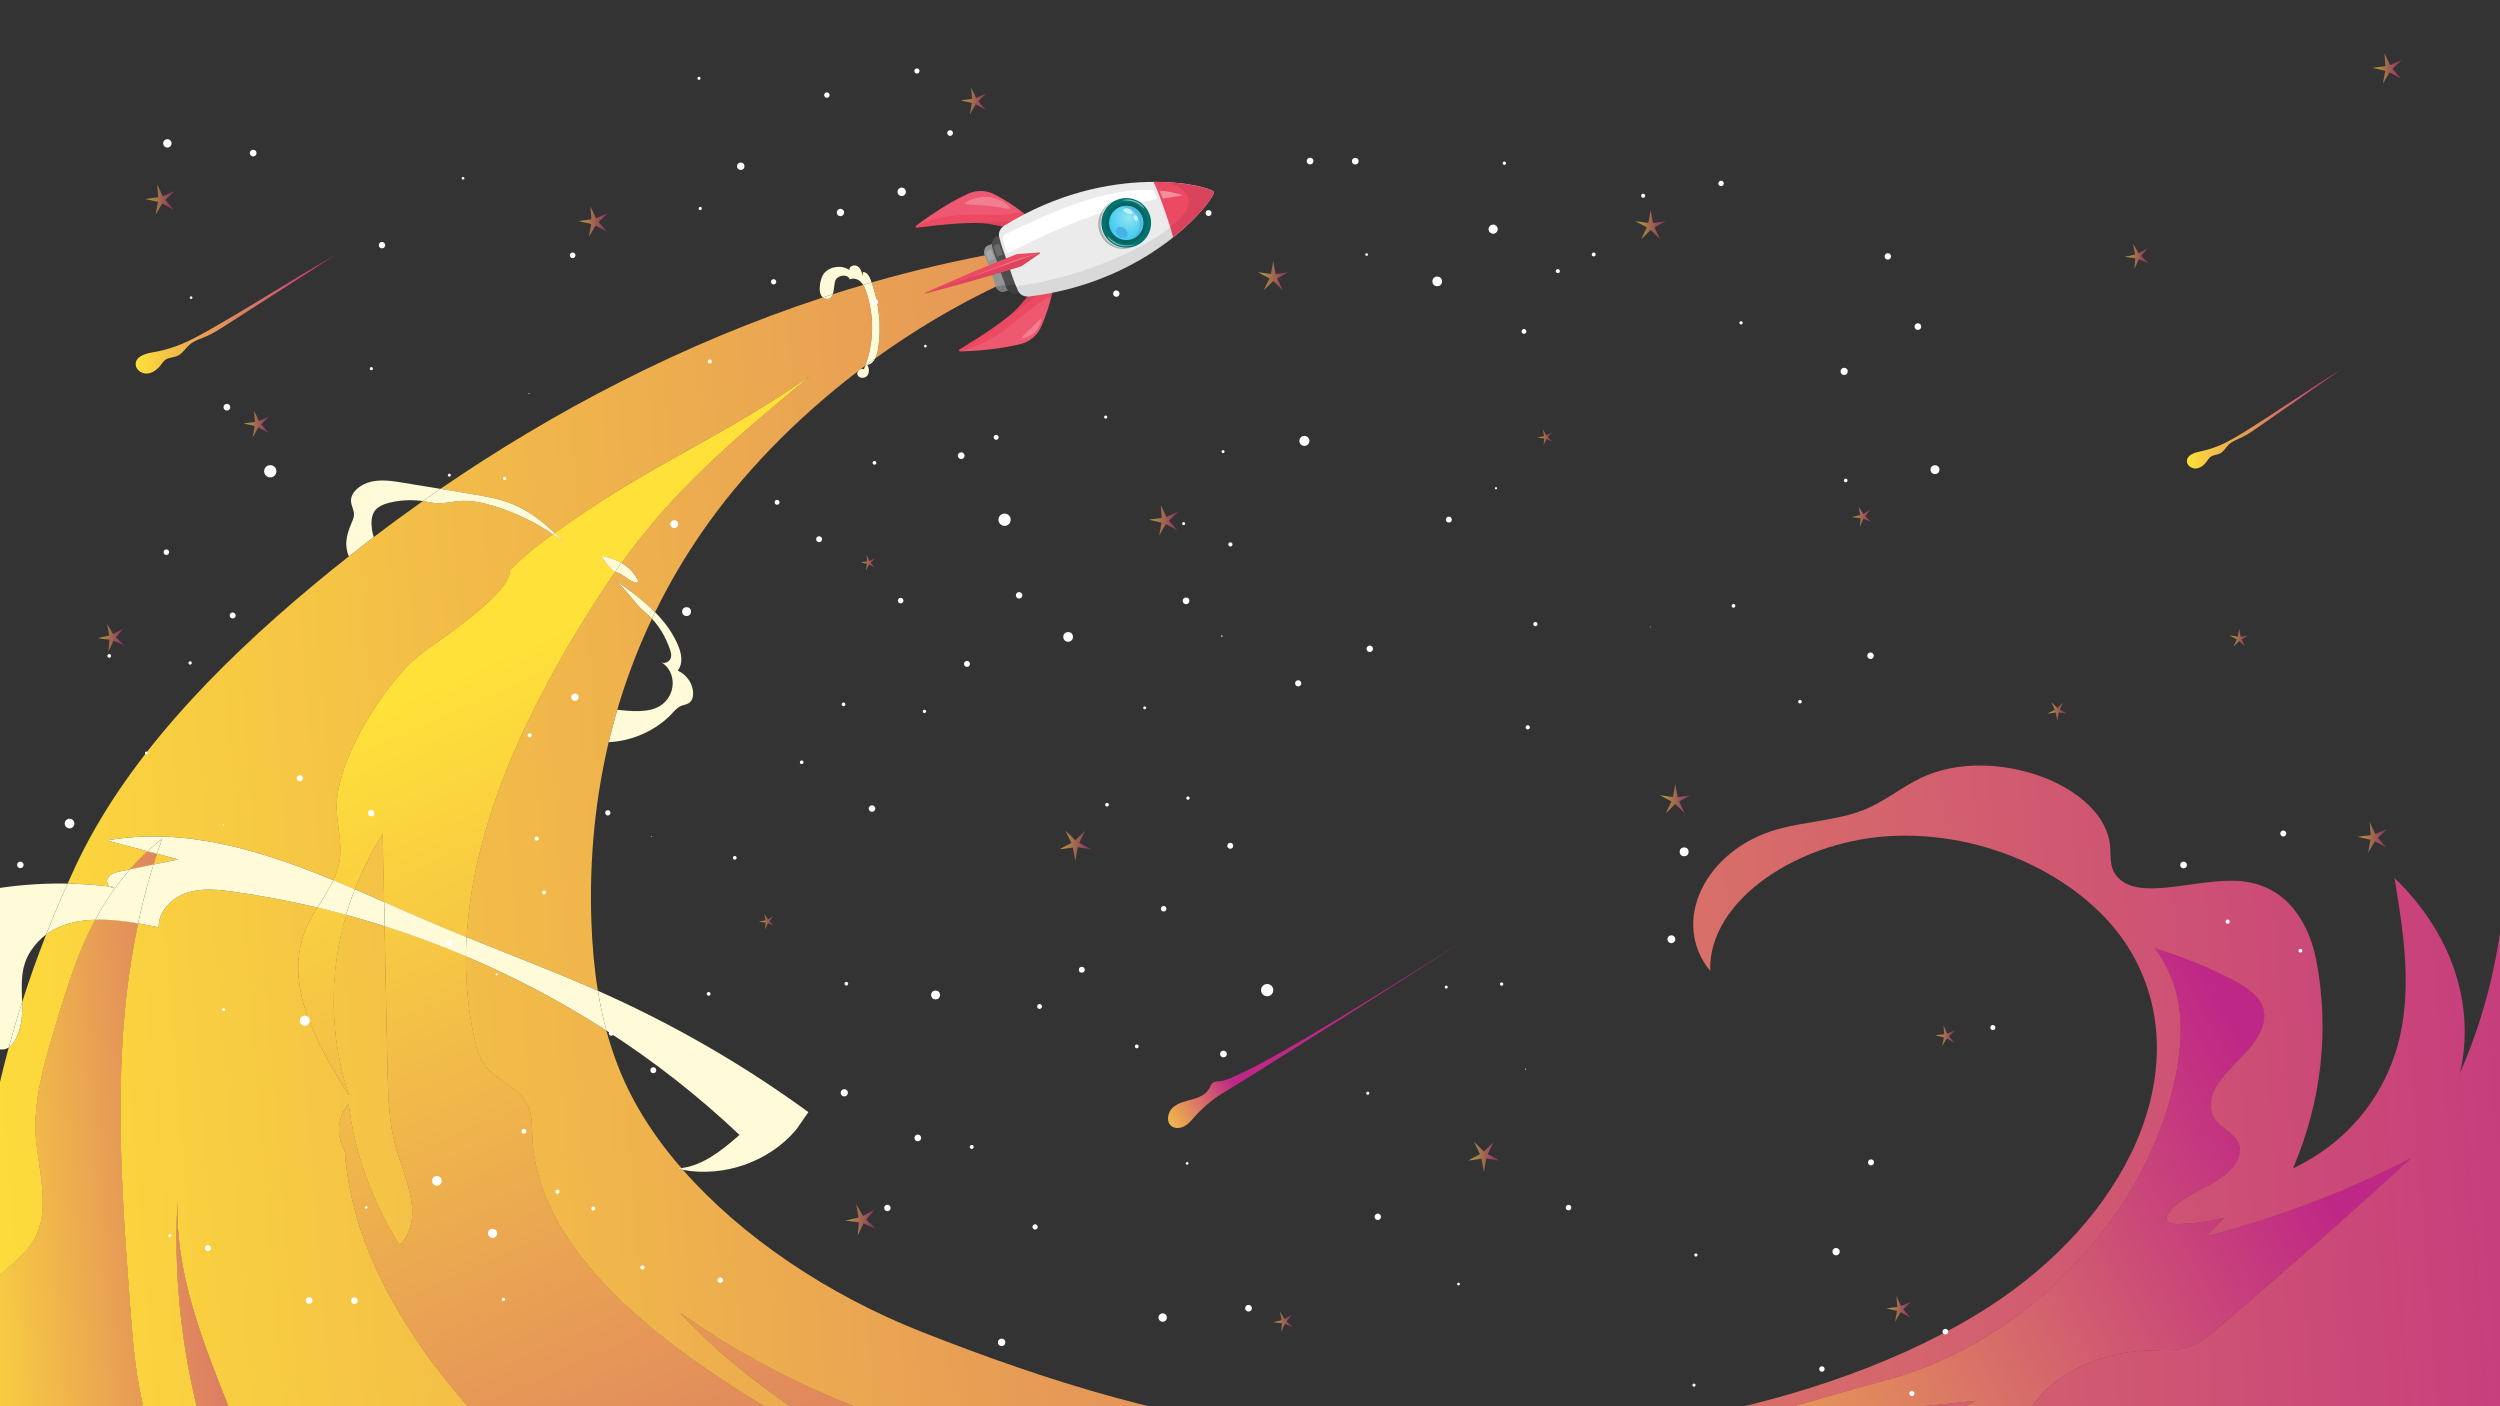 <?xml version="1.0" encoding="UTF-8"?><svg xmlns="http://www.w3.org/2000/svg" xmlns:xlink="http://www.w3.org/1999/xlink" viewBox="0 0 2560 1440"><rect x="0" y="0" width="2560" height="1440" fill="#333333" stroke="none"/><defs><style>.cls-1{fill:none;}.cls-2{opacity:.09;}.cls-2,.cls-3,.cls-4,.cls-5,.cls-6,.cls-7,.cls-8,.cls-9{fill:#fff;}.cls-10{clip-path:url(#clippath);}.cls-11{fill:url(#Gradiente_sem_nome_89-20);}.cls-12{fill:url(#Gradiente_sem_nome_89-12);}.cls-13{fill:url(#Gradiente_sem_nome_89-11);}.cls-14{fill:url(#Gradiente_sem_nome_89-18);}.cls-15{fill:url(#Gradiente_sem_nome_89-17);}.cls-16{fill:url(#Gradiente_sem_nome_89-22);}.cls-17{fill:url(#Gradiente_sem_nome_89-21);}.cls-18{fill:url(#Gradiente_sem_nome_89-19);}.cls-19{fill:url(#Gradiente_sem_nome_89-10);}.cls-20{fill:url(#Gradiente_sem_nome_89-14);}.cls-21{fill:url(#Gradiente_sem_nome_89-13);}.cls-22{fill:url(#Gradiente_sem_nome_89-16);}.cls-23{fill:url(#Gradiente_sem_nome_89-15);}.cls-24{opacity:.08;}.cls-25{opacity:.06;}.cls-26{fill:#016661;}.cls-27{fill:#00736f;}.cls-28{fill:#ebebeb;}.cls-29{fill:#fffad7;}.cls-30{fill:#ec4963;}.cls-31{fill:#949494;}.cls-32{fill:#47b3e4;}.cls-33{fill:#4d4d4d;}.cls-34{fill:#53bce3;}.cls-4{mix-blend-mode:overlay;}.cls-35{fill:url(#Gradiente_sem_nome_89);}.cls-36{fill:url(#Gradiente_sem_nome_89-28);}.cls-36,.cls-37,.cls-38,.cls-39,.cls-40,.cls-41,.cls-42,.cls-43,.cls-44,.cls-45,.cls-46,.cls-47,.cls-48,.cls-49,.cls-50,.cls-51,.cls-52,.cls-53,.cls-54,.cls-55,.cls-56,.cls-57,.cls-58,.cls-59{opacity:.64;}.cls-37{fill:url(#Gradiente_sem_nome_89-35);}.cls-38{fill:url(#Gradiente_sem_nome_89-32);}.cls-39{fill:url(#Gradiente_sem_nome_89-33);}.cls-40{fill:url(#Gradiente_sem_nome_89-34);}.cls-41{fill:url(#Gradiente_sem_nome_89-26);}.cls-42{fill:url(#Gradiente_sem_nome_89-24);}.cls-43{fill:url(#Gradiente_sem_nome_89-25);}.cls-44{fill:url(#Gradiente_sem_nome_89-31);}.cls-45{fill:url(#Gradiente_sem_nome_89-30);}.cls-46{fill:url(#Gradiente_sem_nome_89-38);}.cls-47{fill:url(#Gradiente_sem_nome_89-39);}.cls-48{fill:url(#Gradiente_sem_nome_89-36);}.cls-49{fill:url(#Gradiente_sem_nome_89-37);}.cls-50{fill:url(#Gradiente_sem_nome_89-40);}.cls-51{fill:url(#Gradiente_sem_nome_89-41);}.cls-52{fill:url(#Gradiente_sem_nome_89-45);}.cls-53{fill:url(#Gradiente_sem_nome_89-44);}.cls-54{fill:url(#Gradiente_sem_nome_89-43);}.cls-55{fill:url(#Gradiente_sem_nome_89-46);}.cls-56{fill:url(#Gradiente_sem_nome_89-27);}.cls-57{fill:url(#Gradiente_sem_nome_89-23);}.cls-58{fill:url(#Gradiente_sem_nome_89-29);}.cls-59{fill:url(#Gradiente_sem_nome_89-42);}.cls-5{opacity:.17;}.cls-60{fill:url(#Gradiente_sem_nome_89-4);}.cls-61{fill:url(#Gradiente_sem_nome_89-3);}.cls-62{fill:url(#Gradiente_sem_nome_89-9);}.cls-63{fill:url(#Gradiente_sem_nome_89-7);}.cls-64{fill:url(#Gradiente_sem_nome_89-8);}.cls-65{fill:url(#Gradiente_sem_nome_89-2);}.cls-66{fill:url(#Gradiente_sem_nome_89-6);}.cls-67{fill:url(#Gradiente_sem_nome_89-5);}.cls-68{opacity:.18;}.cls-69{opacity:.25;}.cls-70{fill:url(#radial-gradient);}.cls-71{isolation:isolate;}.cls-6{opacity:.52;}.cls-7{opacity:.56;}.cls-8{opacity:.23;}.cls-9{opacity:.38;}</style><clipPath id="clippath"><rect class="cls-1" width="2560" height="1440"/></clipPath><linearGradient id="Gradiente_sem_nome_89" x1="477.9" y1="453.85" x2="3507.97" y2="453.85" gradientTransform="translate(-631.25 515.31) rotate(-4.58)" gradientUnits="userSpaceOnUse"><stop offset="0" stop-color="#ffe139"/><stop offset="1" stop-color="#bf2786"/></linearGradient><linearGradient id="Gradiente_sem_nome_89-2" x1="477.9" y1="247.61" x2="3507.97" y2="247.61" xlink:href="#Gradiente_sem_nome_89"/><linearGradient id="Gradiente_sem_nome_89-3" x1="477.9" y1="272.65" x2="3507.97" y2="272.65" xlink:href="#Gradiente_sem_nome_89"/><linearGradient id="Gradiente_sem_nome_89-4" x1="477.9" y1="1073.95" x2="3507.97" y2="1073.95" xlink:href="#Gradiente_sem_nome_89"/><linearGradient id="Gradiente_sem_nome_89-5" x1="477.9" y1="-77.77" x2="3507.97" y2="-77.77" xlink:href="#Gradiente_sem_nome_89"/><linearGradient id="Gradiente_sem_nome_89-6" x1="477.9" y1="686.06" x2="3507.97" y2="686.06" xlink:href="#Gradiente_sem_nome_89"/><linearGradient id="Gradiente_sem_nome_89-7" x1="477.9" y1="426.42" x2="3507.97" y2="426.42" xlink:href="#Gradiente_sem_nome_89"/><linearGradient id="Gradiente_sem_nome_89-8" x1="477.9" y1="978.52" x2="3507.97" y2="978.52" xlink:href="#Gradiente_sem_nome_89"/><linearGradient id="Gradiente_sem_nome_89-9" x1="1340.11" y1="172.62" x2="1918.99" y2="1831.56" xlink:href="#Gradiente_sem_nome_89"/><linearGradient id="Gradiente_sem_nome_89-10" x1="477.9" y1="586.17" x2="3507.97" y2="586.17" xlink:href="#Gradiente_sem_nome_89"/><linearGradient id="Gradiente_sem_nome_89-11" x1="852.71" y1="342.7" x2="1431.58" y2="2001.64" xlink:href="#Gradiente_sem_nome_89"/><linearGradient id="Gradiente_sem_nome_89-12" x1="477.9" y1="259.2" x2="3507.97" y2="259.2" xlink:href="#Gradiente_sem_nome_89"/><linearGradient id="Gradiente_sem_nome_89-13" x1="1201.23" y1="221.09" x2="1780.1" y2="1880.02" xlink:href="#Gradiente_sem_nome_89"/><linearGradient id="Gradiente_sem_nome_89-14" x1="477.9" y1="426.27" x2="3507.97" y2="426.27" xlink:href="#Gradiente_sem_nome_89"/><linearGradient id="Gradiente_sem_nome_89-15" x1="497.79" y1="426.27" x2="1030.21" y2="426.27" xlink:href="#Gradiente_sem_nome_89"/><linearGradient id="Gradiente_sem_nome_89-16" x1="477.9" y1="958.93" x2="3507.97" y2="958.93" xlink:href="#Gradiente_sem_nome_89"/><linearGradient id="Gradiente_sem_nome_89-17" x1="497.79" y1="958.93" x2="1030.21" y2="958.93" xlink:href="#Gradiente_sem_nome_89"/><linearGradient id="Gradiente_sem_nome_89-18" x1="477.9" y1="943.51" x2="3507.97" y2="943.51" xlink:href="#Gradiente_sem_nome_89"/><linearGradient id="Gradiente_sem_nome_89-19" x1="1460.38" y1="1595.04" x2="2325.5" y2="1120.17" gradientTransform="matrix(1, 0, 0, 1, 0, 0)" xlink:href="#Gradiente_sem_nome_89"/><linearGradient id="Gradiente_sem_nome_89-20" x1="1172.11" y1="1125.69" x2="1262.79" y2="1086.12" gradientTransform="translate(-66.4 101.58) rotate(-3.58)" xlink:href="#Gradiente_sem_nome_89"/><linearGradient id="Gradiente_sem_nome_89-21" x1="-1005.85" y1="1388.64" x2="-800.72" y2="1388.64" gradientTransform="translate(1140.15 -1069.7) rotate(-.18)" xlink:href="#Gradiente_sem_nome_89"/><linearGradient id="Gradiente_sem_nome_89-22" x1="1088.31" y1="1579.43" x2="1250.98" y2="1579.43" gradientTransform="translate(1085.82 -1101.44) rotate(-2.34)" xlink:href="#Gradiente_sem_nome_89"/><linearGradient id="Gradiente_sem_nome_89-23" x1="2216.15" y1="262.57" x2="2240.89" y2="262.57" gradientTransform="translate(-40.47)" xlink:href="#Gradiente_sem_nome_89"/><linearGradient id="Gradiente_sem_nome_89-24" x1="1936.8" y1="529.03" x2="1956.89" y2="529.03" gradientTransform="translate(-40.47)" xlink:href="#Gradiente_sem_nome_89"/><linearGradient id="Gradiente_sem_nome_89-25" x1="1344.31" y1="1353.46" x2="1364.4" y2="1353.46" gradientTransform="translate(-40.47)" xlink:href="#Gradiente_sem_nome_89"/><linearGradient id="Gradiente_sem_nome_89-26" x1="1740.32" y1="817.83" x2="1771.61" y2="817.83" gradientTransform="translate(-40.47)" xlink:href="#Gradiente_sem_nome_89"/><linearGradient id="Gradiente_sem_nome_89-27" x1="1328.66" y1="282.25" x2="1359.95" y2="282.25" gradientTransform="translate(-40.47)" xlink:href="#Gradiente_sem_nome_89"/><linearGradient id="Gradiente_sem_nome_89-28" x1="2323.75" y1="652.98" x2="2343.09" y2="652.98" gradientTransform="translate(-40.47)" xlink:href="#Gradiente_sem_nome_89"/><linearGradient id="Gradiente_sem_nome_89-29" x1="1715.12" y1="229.99" x2="1746.41" y2="229.99" gradientTransform="translate(-40.47)" xlink:href="#Gradiente_sem_nome_89"/><linearGradient id="Gradiente_sem_nome_89-30" x1="1216.93" y1="532.69" x2="1247.12" y2="532.69" gradientTransform="translate(-40.47)" xlink:href="#Gradiente_sem_nome_89"/><linearGradient id="Gradiente_sem_nome_89-31" x1="2454.87" y1="857.44" x2="2485.07" y2="857.44" gradientTransform="translate(-40.47)" xlink:href="#Gradiente_sem_nome_89"/><linearGradient id="Gradiente_sem_nome_89-32" x1="632.88" y1="226.89" x2="663.08" y2="226.89" gradientTransform="translate(-40.47)" xlink:href="#Gradiente_sem_nome_89"/><linearGradient id="Gradiente_sem_nome_89-33" x1="2469.97" y1="70.04" x2="2500.16" y2="70.04" gradientTransform="translate(-40.47)" xlink:href="#Gradiente_sem_nome_89"/><linearGradient id="Gradiente_sem_nome_89-34" x1="189.22" y1="204.31" x2="219.42" y2="204.31" gradientTransform="translate(-40.47)" xlink:href="#Gradiente_sem_nome_89"/><linearGradient id="Gradiente_sem_nome_89-35" x1="289.89" y1="434.09" x2="316.36" y2="434.09" gradientTransform="translate(-40.47)" xlink:href="#Gradiente_sem_nome_89"/><linearGradient id="Gradiente_sem_nome_89-36" x1="1024.3" y1="103.24" x2="1050.77" y2="103.24" gradientTransform="translate(-40.47)" xlink:href="#Gradiente_sem_nome_89"/><linearGradient id="Gradiente_sem_nome_89-37" x1="921.81" y1="576.07" x2="936.91" y2="576.07" gradientTransform="translate(-40.47)" xlink:href="#Gradiente_sem_nome_89"/><linearGradient id="Gradiente_sem_nome_89-38" x1="1972.12" y1="526.53" x2="1997.56" y2="526.53" gradientTransform="translate(-40.47 1866.79) scale(1 -1)" xlink:href="#Gradiente_sem_nome_89"/><linearGradient id="Gradiente_sem_nome_89-39" x1="2022.2" y1="806.19" x2="2042.86" y2="806.19" gradientTransform="translate(-40.47 1866.79) scale(1 -1)" xlink:href="#Gradiente_sem_nome_89"/><linearGradient id="Gradiente_sem_nome_89-40" x1="1125.48" y1="1000.75" x2="1157.66" y2="1000.75" gradientTransform="translate(-40.47 1866.79) scale(1 -1)" xlink:href="#Gradiente_sem_nome_89"/><linearGradient id="Gradiente_sem_nome_89-41" x1="2137.23" y1="1138.31" x2="2157.12" y2="1138.31" gradientTransform="translate(-40.47 1866.79) scale(1 -1)" xlink:href="#Gradiente_sem_nome_89"/><linearGradient id="Gradiente_sem_nome_89-42" x1="1543.89" y1="682.02" x2="1576.07" y2="682.02" gradientTransform="translate(-40.47 1866.79) scale(1 -1)" xlink:href="#Gradiente_sem_nome_89"/><linearGradient id="Gradiente_sem_nome_89-43" x1="906.29" y1="617.49" x2="937.34" y2="617.49" gradientTransform="translate(-40.47 1866.79) scale(1 -1)" xlink:href="#Gradiente_sem_nome_89"/><linearGradient id="Gradiente_sem_nome_89-44" x1="140.6" y1="1213.81" x2="167.82" y2="1213.81" gradientTransform="translate(-40.47 1866.79) scale(1 -1)" xlink:href="#Gradiente_sem_nome_89"/><linearGradient id="Gradiente_sem_nome_89-45" x1="817.66" y1="923.2" x2="833.19" y2="923.2" gradientTransform="translate(-40.47 1866.79) scale(1 -1)" xlink:href="#Gradiente_sem_nome_89"/><linearGradient id="Gradiente_sem_nome_89-46" x1="1614.88" y1="1418.96" x2="1630.4" y2="1418.96" gradientTransform="translate(-40.47 1866.79) scale(1 -1)" xlink:href="#Gradiente_sem_nome_89"/><radialGradient id="radial-gradient" cx="-513.88" cy="273.82" fx="-513.88" fy="273.82" r="18.69" gradientTransform="translate(1430.94 737.96) rotate(90)" gradientUnits="userSpaceOnUse"><stop offset="0" stop-color="#91e5f1"/><stop offset="1" stop-color="#48cdf1"/></radialGradient></defs><g class="cls-71"><g id="Layer_1"><g class="cls-10"><g><path class="cls-1" d="M31.32,974.05c-10.92,16.85-9.12,34.6-8.68,52.15,7.24-22.68,15.4-45.76,24.64-69.29-6.01,4.47-11.4,10.1-15.96,17.14Z"/><path class="cls-1" d="M870.21,286.14c-1.92-5.68-11.19-4.82-14.41,.24-1.6,2.51-1.37,9.92-3.11,14.93,10.33-3.3,20.72-6.48,31.17-9.55-.76-1.24-1.65-2.39-2.71-3.39-2.89-2.72-7.42-4.06-10.94-2.22Z"/><path class="cls-1" d="M400.37,514.4c-4.73,1.06-9.5,2.57-13.21,5.35-11.89,8.18-4.47,30.19-4.47,30.19,0,0-.62,.48-1.68,1.29,16.94-12.91,34.27-25.63,51.98-38.11-10.67-1.57-21.89-1.13-32.62,1.28Z"/><path class="cls-1" d="M884.68,378.16c.5-1.22,.96-2.46,1.42-3.7-1.58,1.18-3.15,2.35-4.72,3.54,1.08-.38,2.26-.39,3.3,.17Z"/><path class="cls-1" d="M675.85,722.86c16.71-10.41,17.44-34.97,1.33-44.71,3.1,1.92,7.97-.41,9.4-3.62,1.43-3.21,.46-6.71-.67-9.9-4.18-11.8-9.87-22.09-18.32-31.04-15.39,32.46-27.74,65.69-37.27,99.38,.58-1.99,1.19-4.05,1.86-6.22,13.82,1.65,31.99,3.38,43.67-3.9Z"/><path class="cls-1" d="M620.96,1055.35c6.33,23.47,15,46.55,26.79,68.9,13.03,24.7,29.94,48.81,49.98,71.87,22.66-2.74,42.06-18.73,59.54-33.95-41.92-39.75-87.65-75.5-136.31-106.82Z"/><path class="cls-35" d="M363.33,910.54c10.07,4.31,20.1,8.69,30.09,13.09-.48-23.39-.96-46.77-1.45-70.16-11.5,18.45-21.05,37.55-28.64,57.07Z"/><path class="cls-65" d="M524.87,516.14c16.94,6.88,30.53,17.91,43.06,29.72,4.78-3.41,9.6-6.79,14.42-10.15,89.81-62.73,157.2-87.89,247.01-150.62-83.43,68.92-139.19,116.82-192.98,191.27,5.97,3.47,10.89,8.06,14.5,13.68,.96,1.5,4.08,5.39,1.4,6.56-2.78,1.22-14.55-7.54-16.83-8.85-.84-.48-1.7-.97-2.67-1.26-.89-.27-1.86-.36-2.73-.67-.11-.04-.2-.1-.31-.14-6.01,8.59-12.01,17.54-18.04,26.91-69.29,107.79-127.14,227.72-133.99,347.03,44.9,18.19,90.25,35.35,134.51,54.94-3.8-23.35-5.77-46.9-6.61-70.37-2.31-64.64,3.88-129.78,19.95-193.45,1.37-5.54,2.84-11.21,4.74-17.76,9.53-33.69,21.88-66.92,37.27-99.38-2.15-2.28-4.48-4.48-7.01-6.59-11.93-9.92-21.09-26.39-33.84-34.97,15.63,10.53,31.27,21.84,44.08,34.86,13.66-27.95,29.58-55.32,47.92-81.91,39.67-57.52,94.39-114.89,159.94-164.93,.65-.94,1.63-1.69,2.7-2.06,1.57-1.18,3.14-2.36,4.72-3.54,8.91-24.18,9.26-51.45,.82-75.81-.82-2.37-1.76-4.76-3.06-6.89-10.45,3.07-20.85,6.25-31.17,9.55-1.22,3.51-3.41,5.85-7.88,4.46-.85-.26-1.58-.67-2.21-1.18-144.12,47.29-275.7,116.49-391.62,196.02,9.71,1.6,19.41,3.19,29.12,4.79,15.34,2.52,30.87,5.1,44.78,10.75Z"/><path class="cls-61" d="M110.29,899.17c2.53-4.48,8.21-5.95,13.27-6.99l9.46-1.95c5.61-6.4,11.62-12.6,18.05-18.55-13.87-3.68-27.75-7.37-41.62-11.05,79.18-13.97,156.55,9.71,231.87,40.65,2.94-6.17,5.25-12.46,6.43-18.99,3.65-20.28-4.1-40.81-2.72-61.24,2.9-43.07,38.7-104.16,72.71-139.42,12.04-12.48,28.15-22.08,42.62-32.89,15.15-11.32,63.44-46.74,61.59-63.99,12.53-13.87,28.06-26.01,44.25-37.65-17.58-12.06-37.55-21.71-59-28.45-12-3.77-24.83-6.67-37.9-5.48-6.77,.62-13.51,2.33-20.26,2.18-5.29-.12-10.36-1.38-15.52-2.16-.17-.03-.34-.04-.51-.07-17.71,12.49-35.04,25.2-51.98,38.11-3.9,3-13.81,10.65-21.39,16.56-12.83,10.09-25.43,20.28-37.78,30.55-103.2,85.88-194.52,181.45-244.83,289.32-2.68,5.74-5.28,11.44-7.82,17.12,14.4,.26,28.77,1.26,43.05,3.01-2.28-1.89-3.54-5.8-1.95-8.62Z"/><path class="cls-60" d="M2518.99,1098.78c16.28-69.55-8.55-143.56-67.01-199.67,8.8,53.59,17.58,108.01,5.73,161.35-11.84,53.34-47.25,106.39-109.63,135.93,29.41-68.91,37.54-142.51,23.62-213.82-6.72-34.43-27.86-74.96-75.2-80.07-45.83-4.94-108.36,23.03-130.03-6.69-6.22-8.54-4.95-18.78-5.64-28.44-4.55-63.68-120.87-106-194.1-70.63-20.47,9.89-36.8,24.04-58.34,32.64-26.83,10.7-58.88,11.69-87.49,19.59-75.21,20.79-110.92,95.31-69.61,145.27-2.62-72.53,92.12-135.88,191.95-138.43,99.83-2.55,193.56,47.43,235.39,113.2,41.83,65.77,36.95,143.78,3.5,212.25-31.46,64.4-87.41,122.44-159.99,165.99-178.8,107.27-444.41,143.98-673.77,122.28-145.35-13.75-275.48-54.93-404.23-105.58-95.87-37.71-184.26-97.08-244.79-165.97-2.3-.43-4.58-.91-6.85-1.48,1.76-.05,3.49-.19,5.21-.4-20.04-23.06-36.96-47.16-49.98-71.87-11.79-22.35-20.46-45.43-26.79-68.9-45.63-29.37-93.84-54.84-143.91-76.08-.27,28.73,2.54,57.39,9,85.79,2.31,10.14,5.29,20.48,12.89,29.07,10.47,11.82,28.7,19.17,37.82,31.59,8.46,11.53,7.69,25.4,8.25,38.53,4.6,108.03,111.51,197.76,223.03,266.92,83.42,51.72,173,97.93,267.34,137.9-124.94-64.53-252.74-131.16-338.6-224.62,107.39,76.93,244.51,130.57,390.5,152.75,55.66,8.46,120.16,16.05,149.39,52.33,9.31,11.56,13.86,25.01,23.62,36.36,29.62,34.46,95.26,38.48,149.38,31.47,54.12-7.02,109.8-21.25,162.56-9.86,28.15,6.08,52.55,18.98,78.1,29.68,63.62,26.65,137.01,40.2,209.97,38.77-192.74,28.29-372.99,92.52-564.54,124.99-134.65,22.83-273.12,29.68-410.91,36.45-90.16,4.43-181.2,8.84-270.49-1.47,85.31-19.31,164.8-52.76,231.02-97.23-87.08-54.73-168.5-114.45-243.32-178.45-127.25-108.85-239.06-238.11-248.98-382.26-9.09-15.01-7.58-33.32,3.89-47.39,6.05,50.05,23.88,99.3,52.46,144.83,26.09-28.51,5.9-66.45-3.81-100.19-7.53-26.14-8.11-53.08-8.66-79.81-1.01-48.97-2.02-97.95-3.03-146.92-13.1-4.17-26.28-8.07-39.55-11.67-17.82,60.66-17.18,124.36,2.78,184.67-33.74-54.34-68.14-115.33-42.97-172.18,3.01-6.79,6.84-13.4,10.84-19.95-28.24-6.7-56.8-12.12-85.59-16.17-16.08-2.26-32.87-4.06-48.34,1.08-15.47,5.14-29.19,19.2-28.57,35.31-6.7-1.38-13.81-2.8-21.15-4.04-27.51,129.13-17.9,262.55-7.99,393.79,4.59,60.83,9.81,123.53,45.71,178.27,5.85,8.92,12.57,17.75,14.93,27.53,3.63,15.05-3.49,30.26-10.49,44.63-8.28,16.99-16.56,33.98-24.84,50.97-4.51,9.26-9.09,19.17-6.07,28.77,4.08,12.97,20.43,21.24,33.19,30.57,29.41,21.5,43.28,53.1,74.62,73.03,51.35,32.67,128.78,23.11,193.68,9.17-33.63-24.35-75.45-42.37-120.55-51.95-23.15-4.92-48.35-8.1-66.18-20.16,16.22-10.58,32.44-21.15,48.67-31.73,5.54-3.61,11.4-7.63,12.77-13.01,2.16-8.52-7.54-15.84-15.83-21.93-52.74-38.79-78.14-93.47-95.61-147.12-28.3-86.86-40.31-176.66-35.59-265.97-2.38,63.58,19.28,126.21,43.18,187.27,44.38,113.41,105.81,233.55,239.78,296.77,9.87,4.66,20.44,9.23,26.56,16.64,11.57,14.01,3.19,32.08,5.07,48.47,1.8,15.65,13.27,30.78,9.6,46.24-3.86,16.26-23.53,27.88-43.75,34.64-57.21,19.12-123.37,11.12-185.06,2.77-49.12-6.65-99.08-13.51-143.42-30.59-47.22-18.19-85-46.74-120.05-76.88,7,28.44,12.1,58.25,31.81,82.29,24.4,29.75,68.54,47.37,110.64,63.62,84.72,32.69,169.44,65.38,254.15,98.08,27.7,10.69,59.38,21.68,89.25,14.54,27.79-6.64,44.43-26.73,66.5-40.71,76.08-48.2,191.88-16.27,286.3,8.97,220.47,58.94,461.84,67.68,695.87,49.78,234.03-17.9,462.83-61.53,690.56-105.02,125.96-24.05,254.64-48.99,362.58-102.09,139.53-68.64,232.17-179.65,280.56-296.82,48.38-117.17,56.1-241.01,53.8-363.18-1.59-84.63-7.84-169.2-18.69-253.45h-352.05c-4.97,63.42-19.13,126.09-45.98,187.05Zm-252.46,264.96c-6.96,5.88-14.23,11.91-23.79,15.19-12.55,4.31-27.03,3.25-40.84,3.61-45.57,1.19-89.69,19.88-114.33,48.46-8.91,10.33-15.76,22.14-28.73,29.73-9.98,5.84-22.54,8.54-34.76,11.11-103.15,21.68-206.31,43.35-309.46,65.03,108.64-23.68,212.98-58.28,309.3-102.57-42,4.22-84,8.45-126,12.67-20.1,2.02-40.38,4.08-59.44,9.23-16.72,4.52-32.12,11.33-48.12,17.12-76.53,27.67-164.17,31.26-249.14,34.36,64.53-2.35,139.53-27,200.6-42,64.18-15.76,126.35-35.2,189.76-52.36,102.38-27.72,182.08-95.6,231.87-165.94,30.05-42.45,50.99-88.5,62.27-135.73,11.28-47.26,12.99-98.7-19.14-140.31,27.53,8.21,53.8,18.77,78.13,31.4,12.5,6.49,25.03,14.05,30.62,24.61,8.28,15.65-.89,33.43-13.26,47.5-12.37,14.07-28.23,26.87-35.31,42.84-4.21,9.51-4.86,20.43,1.76,29.15,6.07,7.99,17.54,13.31,22.55,21.7,8.71,14.57-5.63,31.18-22.34,41.15s-37.2,17.57-47.68,31.47c-2.32,3.07-3.94,7.17-.97,9.9,2.51,2.31,7.07,2.49,11.06,2.38,15.86-.45,31.63-2.67,46.61-6.57-6.37,6.45-12.75,12.91-19.12,19.36,74.46-19.4,145.32-46.43,209.96-80.1-65.74,60.21-133.11,119.42-202.05,177.61Z"/><path class="cls-67" d="M899.17,357.42c-.49,3.18-1.39,6.63-2.88,9.55,77.98-56.29,169.96-101.91,269.49-125.71-94.93,6.23-186.21,23.02-273.23,47.96,7.81,21.72,10.13,45.39,6.62,68.2Z"/><path class="cls-66" d="M35.08,1269.22c19.69-35.05,.2-82.08,1.21-118.98,.96-35.36,11.5-70.15,21.99-104.64,9.04-29.73,18.11-59.53,31.57-88.32,2.43-5.19,5.01-10.35,7.75-15.47-18.43,.53-36.11,4.54-50.31,15.1-9.23,23.52-17.4,46.6-24.64,69.29,.24,9.69,.07,19.31-2.89,28.69-2.92,9.24-6.58,14.91-10.8,17.71-27.4,101.02-37.37,194.73-42.41,286.58,3.41-9.92,7.51-19.5,12.44-28.63,12.94-23.98,43.07-38.13,56.1-61.32Z"/><path class="cls-63" d="M182.54,880.04c-7.27-1.93-14.54-3.86-21.81-5.79-1.22,3.67-2.41,7.34-3.56,11.01,8.46-1.74,16.91-3.48,25.37-5.22Z"/><path class="cls-64" d="M396.96,1095.41c.55,26.73,1.13,53.67,8.66,79.81,9.72,33.73,29.9,71.68,3.81,100.19-28.57-45.52-46.41-94.77-52.46-144.83-11.48,14.07-12.98,32.38-3.89,47.39,9.92,144.14,121.73,273.41,248.98,382.26,74.82,64,156.25,123.72,243.32,178.45-66.22,44.47-145.71,77.92-231.02,97.23,89.29,10.31,180.32,5.91,270.49,1.47,137.79-6.78,276.26-13.62,410.91-36.45,191.55-32.48,371.8-96.7,564.54-124.99-72.96,1.43-146.36-12.12-209.97-38.77-25.54-10.7-49.95-23.6-78.1-29.68-52.76-11.39-108.44,2.84-162.56,9.86-54.12,7.02-119.76,3-149.38-31.47-9.76-11.35-14.31-24.81-23.62-36.36-29.23-36.28-93.73-43.88-149.39-52.33-145.99-22.18-283.11-75.81-390.5-152.75,85.85,93.46,213.66,160.1,338.6,224.62-94.35-39.97-183.93-86.18-267.34-137.9-111.53-69.16-218.43-158.88-223.03-266.92-.56-13.13,.22-27-8.25-38.53-9.12-12.43-27.35-19.77-37.82-31.59-7.6-8.58-10.59-18.93-12.89-29.07-6.46-28.4-9.28-57.06-9-85.79-27.2-11.53-54.94-21.81-83.12-30.79,1.01,48.97,2.02,97.95,3.03,146.92Z"/><path class="cls-62" d="M396.96,1095.41c.55,26.73,1.13,53.67,8.66,79.81,9.72,33.73,29.9,71.68,3.81,100.19-28.57-45.52-46.41-94.77-52.46-144.83-11.48,14.07-12.98,32.38-3.89,47.39,9.92,144.14,121.73,273.41,248.98,382.26,74.82,64,156.25,123.72,243.32,178.45-66.22,44.47-145.71,77.92-231.02,97.23,89.29,10.31,180.32,5.91,270.49,1.47,137.79-6.78,276.26-13.62,410.91-36.45,191.55-32.48,371.8-96.7,564.54-124.99-72.96,1.43-146.36-12.12-209.97-38.77-25.54-10.7-49.95-23.6-78.1-29.68-52.76-11.39-108.44,2.84-162.56,9.86-54.12,7.02-119.76,3-149.38-31.47-9.76-11.35-14.31-24.81-23.62-36.36-29.23-36.28-93.73-43.88-149.39-52.33-145.99-22.18-283.11-75.81-390.5-152.75,85.85,93.46,213.66,160.1,338.6,224.62-94.35-39.97-183.93-86.18-267.34-137.9-111.53-69.16-218.43-158.88-223.03-266.92-.56-13.13,.22-27-8.25-38.53-9.12-12.43-27.35-19.77-37.82-31.59-7.6-8.58-10.59-18.93-12.89-29.07-6.46-28.4-9.28-57.06-9-85.79-27.2-11.53-54.94-21.81-83.12-30.79,1.01,48.97,2.02,97.95,3.03,146.92Z"/><path class="cls-19" d="M314.19,949.31c-25.17,56.85,9.23,117.84,42.97,172.18-19.96-60.31-20.6-124.01-2.78-184.67-9.74-2.64-19.53-5.13-29.35-7.46-4,6.55-7.83,13.16-10.84,19.95Z"/><path class="cls-13" d="M314.19,949.31c-25.17,56.85,9.23,117.84,42.97,172.18-19.96-60.31-20.6-124.01-2.78-184.67-9.74-2.64-19.53-5.13-29.35-7.46-4,6.55-7.83,13.16-10.84,19.95Z"/><path class="cls-12" d="M391.97,853.47c.48,23.39,.96,46.77,1.45,70.16,15.65,6.88,31.2,13.76,46.66,20.38,12.49,5.34,25.05,10.52,37.64,15.62,6.85-119.31,64.7-239.23,133.99-347.03,6.03-9.37,12.03-18.32,18.04-26.91-1.04-.45-1.87-1.18-2.64-1.92-4.69-4.5-8.68-9.52-11.85-14.91,2.59,.69,5.17,1.37,7.76,2.06,4.88,1.29,9.35,3.13,13.36,5.46,53.8-74.45,109.56-122.35,192.98-191.27-89.81,62.73-157.2,87.89-247.01,150.62-4.82,3.36-9.64,6.74-14.42,10.15,3.84,3.62,7.58,7.31,11.29,10.98-4.18-3.4-8.54-6.64-13.04-9.73-16.19,11.63-31.72,23.77-44.25,37.65,1.86,17.25-46.44,52.67-61.59,63.99-14.46,10.81-30.58,20.41-42.62,32.89-34.01,35.26-69.81,96.35-72.71,139.42-1.38,20.44,6.37,40.96,2.72,61.24-1.17,6.53-3.49,12.82-6.43,18.99,7.36,3.02,14.7,6.12,22.02,9.25,7.59-19.53,17.14-38.63,28.64-57.07Z"/><path class="cls-21" d="M391.97,853.47c.48,23.39,.96,46.77,1.45,70.16,15.65,6.88,31.2,13.76,46.66,20.38,12.49,5.34,25.05,10.52,37.64,15.62,6.85-119.31,64.7-239.23,133.99-347.03,6.03-9.37,12.03-18.32,18.04-26.91-1.04-.45-1.87-1.18-2.64-1.92-4.69-4.5-8.68-9.52-11.85-14.91,2.59,.69,5.17,1.37,7.76,2.06,4.88,1.29,9.35,3.13,13.36,5.46,53.8-74.45,109.56-122.35,192.98-191.27-89.81,62.73-157.2,87.89-247.01,150.62-4.82,3.36-9.64,6.74-14.42,10.15,3.84,3.62,7.58,7.31,11.29,10.98-4.18-3.4-8.54-6.64-13.04-9.73-16.19,11.63-31.72,23.77-44.25,37.65,1.86,17.25-46.44,52.67-61.59,63.99-14.46,10.81-30.58,20.41-42.62,32.89-34.01,35.26-69.81,96.35-72.71,139.42-1.38,20.44,6.37,40.96,2.72,61.24-1.17,6.53-3.49,12.82-6.43,18.99,7.36,3.02,14.7,6.12,22.02,9.25,7.59-19.53,17.14-38.63,28.64-57.07Z"/><path class="cls-20" d="M160.73,874.25c-3.22-.86-6.44-1.71-9.67-2.57-6.43,5.95-12.44,12.15-18.05,18.55,8.05-1.66,16.1-3.31,24.15-4.97,1.15-3.67,2.33-7.35,3.56-11.01Z"/><path class="cls-23" d="M160.73,874.25c-3.22-.86-6.44-1.71-9.67-2.57-6.43,5.95-12.44,12.15-18.05,18.55,8.05-1.66,16.1-3.31,24.15-4.97,1.15-3.67,2.33-7.35,3.56-11.01Z"/><path class="cls-22" d="M277.17,1863.2c61.69,8.35,127.85,16.35,185.06-2.77,20.22-6.76,39.9-18.38,43.75-34.64,3.67-15.46-7.81-30.6-9.6-46.24-1.88-16.39,6.5-34.46-5.07-48.47-6.12-7.41-16.69-11.99-26.56-16.64-133.97-63.22-195.4-183.36-239.78-296.77-23.9-61.07-45.56-123.69-43.18-187.27-4.72,89.31,7.29,179.11,35.59,265.97,17.48,53.65,42.87,108.33,95.61,147.12,8.28,6.09,17.99,13.41,15.83,21.93-1.37,5.38-7.23,9.4-12.77,13.01-16.22,10.58-32.44,21.15-48.67,31.73,17.83,12.05,43.03,15.24,66.18,20.16,45.1,9.58,86.92,27.6,120.55,51.95-64.89,13.94-142.32,23.5-193.68-9.17-31.34-19.94-45.21-51.53-74.62-73.03-12.76-9.33-29.11-17.61-33.19-30.57-3.02-9.59,1.56-19.5,6.07-28.77,8.28-16.99,16.56-33.98,24.84-50.97,7-14.37,14.12-29.58,10.49-44.63-2.36-9.78-9.07-18.6-14.93-27.53-35.9-54.75-41.12-117.44-45.71-178.27-9.91-131.23-19.52-264.65,7.99-393.79-14.18-2.4-29.22-4.15-43.78-3.73-2.74,5.12-5.32,10.28-7.75,15.47-13.46,28.79-22.53,58.59-31.57,88.32-10.49,34.5-21.03,69.28-21.99,104.64-1,36.9,18.48,83.93-1.21,118.98-13.03,23.19-43.15,37.34-56.1,61.32-4.93,9.13-9.03,18.71-12.44,28.63-3.62,65.99-4.71,131.02-7.89,197.1,1.9,16.34,3.93,32.11,5.71,46.92,2.78,23.23,6.42,46.7,1.99,69.79-.34,1.79-.74,3.59-1.13,5.39,31.46,18.57,41.05,47.19,48.48,77.36,35.05,30.14,72.83,58.69,120.05,76.88,44.34,17.09,94.3,23.94,143.42,30.59Z"/><path class="cls-15" d="M277.17,1863.2c61.69,8.35,127.85,16.35,185.06-2.77,20.22-6.76,39.9-18.38,43.75-34.64,3.67-15.46-7.81-30.6-9.6-46.24-1.88-16.39,6.5-34.46-5.07-48.47-6.12-7.41-16.69-11.99-26.56-16.64-133.97-63.22-195.4-183.36-239.78-296.77-23.9-61.07-45.56-123.69-43.18-187.27-4.72,89.31,7.29,179.11,35.59,265.97,17.48,53.65,42.87,108.33,95.61,147.12,8.28,6.09,17.99,13.41,15.83,21.93-1.37,5.38-7.23,9.4-12.77,13.01-16.22,10.58-32.44,21.15-48.67,31.73,17.83,12.05,43.03,15.24,66.18,20.16,45.1,9.58,86.92,27.6,120.55,51.95-64.89,13.94-142.32,23.5-193.68-9.17-31.34-19.94-45.21-51.53-74.62-73.03-12.76-9.33-29.11-17.61-33.19-30.57-3.02-9.59,1.56-19.5,6.07-28.77,8.28-16.99,16.56-33.98,24.84-50.97,7-14.37,14.12-29.58,10.49-44.63-2.36-9.78-9.07-18.6-14.93-27.53-35.9-54.75-41.12-117.44-45.71-178.27-9.91-131.23-19.52-264.65,7.99-393.79-14.18-2.4-29.22-4.15-43.78-3.73-2.74,5.12-5.32,10.28-7.75,15.47-13.46,28.79-22.53,58.59-31.57,88.32-10.49,34.5-21.03,69.28-21.99,104.64-1,36.9,18.48,83.93-1.21,118.98-13.03,23.19-43.15,37.34-56.1,61.32-4.93,9.13-9.03,18.71-12.44,28.63-3.62,65.99-4.71,131.02-7.89,197.1,1.9,16.34,3.93,32.11,5.71,46.92,2.78,23.23,6.42,46.7,1.99,69.79-.34,1.79-.74,3.59-1.13,5.39,31.46,18.57,41.05,47.19,48.48,77.36,35.05,30.14,72.83,58.69,120.05,76.88,44.34,17.09,94.3,23.94,143.42,30.59Z"/><path class="cls-29" d="M757.27,1162.17c-17.49,15.22-36.89,31.21-59.54,33.95,.54,.63,1.09,1.25,1.64,1.87,42.04,7.79,88.23-8.36,115.9-41.17,4.17-6,8.34-12.01,12.51-18.01-63.61-46.38-132.03-86.31-203.86-119-3.89-1.77-7.78-3.51-11.69-5.24,2.23,13.69,5.09,27.3,8.73,40.79,48.67,31.32,94.4,67.07,136.31,106.82Z"/><path class="cls-29" d="M31.32,974.05c4.56-7.04,9.95-12.67,15.96-17.14,6.72-17.13,14.01-34.5,21.91-52.12-59.38-1.07-119.12,10.42-173.89,33.76,10.84-4.62,80,156.35,113.66,134.04,4.15-15.29,8.7-30.75,13.69-46.4-.44-17.55-2.24-35.29,8.68-52.15Z"/><path class="cls-29" d="M363.33,910.54c-3.38,8.68-6.36,17.45-8.96,26.28,13.27,3.6,26.46,7.5,39.55,11.67-.17-8.29-.34-16.58-.51-24.86-9.99-4.39-20.02-8.78-30.09-13.09Z"/><path class="cls-29" d="M477.05,979.27c50.07,21.23,98.28,46.71,143.91,76.08-3.64-13.48-6.5-27.1-8.73-40.79-44.27-19.59-89.61-36.75-134.51-54.94-.38,6.55-.61,13.11-.67,19.65Z"/><path class="cls-29" d="M116.94,908.39c-1.57-.21-3.14-.4-4.7-.59,1.34,1.11,3.03,1.52,4.7,.59Z"/><path class="cls-29" d="M692.52,1196.51c2.27,.57,4.55,1.05,6.85,1.48-.55-.62-1.1-1.25-1.64-1.87-1.72,.21-3.45,.35-5.21,.4Z"/><path class="cls-29" d="M97.6,941.81c9.63-17.99,21.27-35.43,35.42-51.57l-9.46,1.95c-5.06,1.04-10.74,2.51-13.27,6.99-1.59,2.82-.33,6.74,1.95,8.62,1.57,.19,3.14,.38,4.7,.59-1.67,.93-3.36,.52-4.7-.59-14.28-1.75-28.65-2.75-43.05-3.01-7.9,17.63-15.19,34.99-21.91,52.12,14.21-10.56,31.88-14.57,50.31-15.1Z"/><path class="cls-29" d="M19.76,1054.88c2.96-9.38,3.13-19.01,2.89-28.69-4.99,15.65-9.54,31.11-13.69,46.4,4.22-2.8,7.88-8.46,10.8-17.71Z"/><path class="cls-29" d="M109.44,860.64c13.87,3.68,27.75,7.37,41.62,11.05,4.77-4.42,9.77-8.7,15.03-12.82-1.86,5.12-3.65,10.25-5.36,15.38,7.27,1.93,14.54,3.86,21.81,5.79-8.46,1.74-16.91,3.48-25.37,5.22-6.26,19.97-11.48,40.07-15.79,60.28,7.34,1.24,14.45,2.66,21.15,4.04-.62-16.11,13.11-30.16,28.57-35.31,15.47-5.14,32.25-3.35,48.34-1.08,28.78,4.05,57.35,9.46,85.59,16.17,5.7-9.32,11.74-18.55,16.28-28.07-75.32-30.94-152.7-54.62-231.87-40.65Z"/><path class="cls-29" d="M440.08,944c-15.46-6.61-31.01-13.5-46.66-20.38,.17,8.29,.34,16.58,.51,24.86,28.18,8.98,55.92,19.25,83.12,30.79,.06-6.55,.29-13.1,.67-19.65-12.59-5.1-25.15-10.28-37.64-15.62Z"/><path class="cls-29" d="M341.31,901.29c-4.54,9.53-10.59,18.75-16.28,28.07,9.82,2.33,19.61,4.82,29.35,7.46,2.6-8.83,5.58-17.6,8.96-26.28-7.32-3.13-14.66-6.23-22.02-9.25Z"/><path class="cls-29" d="M133.01,890.24c-14.15,16.15-25.79,33.58-35.42,51.57,14.57-.42,29.6,1.33,43.78,3.73,4.31-20.21,9.52-40.31,15.79-60.28-8.05,1.66-16.1,3.31-24.15,4.97Z"/><path class="cls-29" d="M166.09,858.87c-5.25,4.12-10.26,8.4-15.03,12.82,3.22,.86,6.44,1.71,9.67,2.57,1.72-5.14,3.5-10.27,5.36-15.38Z"/><path class="cls-29" d="M884.68,378.16c-1.04-.56-2.22-.54-3.3-.17-.91,.69-1.8,1.38-2.7,2.06-.7,1.01-1.04,2.23-.71,3.45,1.06,3.9,7.11,4.52,9.81,1.52,2.71-3,2.38-7.81,.41-11.35,3.75-.59,6.33-3.28,8.09-6.71-3.43,2.47-6.82,4.97-10.19,7.49-.46,1.24-.92,2.48-1.42,3.7Z"/><path class="cls-29" d="M855.8,286.38c3.22-5.06,12.49-5.92,14.41-.24,3.52-1.84,8.04-.5,10.94,2.22,1.06,1,1.95,2.15,2.71,3.39,2.89-.85,5.79-1.7,8.69-2.54-.36-.99-.71-1.98-1.09-2.96-1.42-3.67-3.93-7.9-7.85-7.68-.06,1.33-.13,2.66-.19,3.99-.91-3.76-2.08-7.89-5.34-9.98-3.26-2.08-8.94,.09-8.35,3.91-7.83-5.45-19.71-3.9-25.89,3.37-3.7,4.36-7.28,19.77-1.24,24.72,3.36-1.1,6.72-2.2,10.09-3.28,1.74-5.01,1.52-12.42,3.11-14.93Z"/><path class="cls-29" d="M852.68,301.31c-3.37,1.08-6.73,2.17-10.09,3.28,.63,.52,1.36,.92,2.21,1.18,4.47,1.39,6.65-.94,7.88-4.46Z"/><path class="cls-29" d="M886.92,298.64c8.44,24.36,8.09,51.63-.82,75.81,3.37-2.51,6.76-5.01,10.19-7.49,1.49-2.92,2.39-6.37,2.88-9.55,3.51-22.81,1.19-46.49-6.62-68.2-2.9,.83-5.8,1.69-8.69,2.54,1.31,2.13,2.24,4.52,3.06,6.89Z"/><path class="cls-29" d="M878.67,380.06c.9-.69,1.8-1.38,2.7-2.06-1.08,.38-2.05,1.12-2.7,2.06Z"/><path class="cls-29" d="M382.69,549.94s-7.42-22.01,4.47-30.19c3.71-2.78,8.48-4.29,13.21-5.35,10.73-2.41,21.95-2.85,32.62-1.28,5.95-4.2,11.94-8.38,17.98-12.52-12.83-2.11-25.66-4.22-38.49-6.33-10.69-1.76-21.85-3.5-32.62-.98-10.78,2.52-20.92,10.73-20.44,19.95,.25,4.8,3.27,9.2,3.06,14.03-.15,3.3-1.79,6.47-3.09,9.65-4.78,11.74-6.89,21.5-2.2,32.79,.78-.61,1.6-1.25,2.45-1.91,7.06-5.55,14.19-11.07,21.39-16.56,1.06-.81,1.68-1.29,1.68-1.29Z"/><path class="cls-29" d="M359.62,567.79c7.57-5.91,17.49-13.56,21.39-16.56-7.2,5.49-14.33,11.01-21.39,16.56Z"/><path class="cls-29" d="M433.5,513.19c5.16,.79,10.23,2.05,15.52,2.16,6.75,.15,13.49-1.56,20.26-2.18,13.07-1.19,25.9,1.71,37.9,5.48,21.45,6.74,41.42,16.4,59,28.45,.58-.42,1.17-.83,1.75-1.25-12.53-11.82-26.12-22.84-43.06-29.72-13.91-5.65-29.44-8.22-44.78-10.75-9.71-1.6-19.41-3.19-29.12-4.79-6.04,4.14-12.02,8.32-17.98,12.52,.17,.02,.34,.04,.51,.07Z"/><path class="cls-29" d="M567.93,545.86c-.58,.42-1.17,.83-1.75,1.25,4.51,3.09,8.87,6.33,13.04,9.73-3.71-3.67-7.45-7.36-11.29-10.98Z"/><path class="cls-29" d="M685.91,664.63c1.13,3.19,2.1,6.69,.67,9.9-1.43,3.21-6.29,5.53-9.4,3.62,16.11,9.74,15.38,34.3-1.33,44.71-11.68,7.28-29.85,5.55-43.67,3.9-.67,2.17-1.28,4.23-1.86,6.22-1.67,5.9-3.25,11.82-4.74,17.76-.75,3.06-1.48,6.08-2.22,9.2,24.08-.95,48.77-12.27,64.32-28.86,2.99-3.19,5.9-6.74,10.2-8.42,2.34-.91,4.98-1.22,7.12-2.46,3.53-2.06,4.7-6.09,4.77-9.69,.18-9.79-6.04-19.22-15.73-23.84,5.51-7.18,3.91-16.52,.83-24.39-5.18-13.23-13.7-24.86-24.04-35.37-1.09,2.23-2.17,4.46-3.23,6.7,8.45,8.95,14.14,19.24,18.32,31.04Z"/><path class="cls-29" d="M626.73,592.04c12.75,8.59,21.91,25.05,33.84,34.97,2.53,2.11,4.86,4.31,7.01,6.59,1.06-2.24,2.14-4.47,3.23-6.7-12.82-13.02-28.45-24.33-44.08-34.86Z"/><path class="cls-29" d="M625.57,750.73c1.5-5.93,3.07-11.85,4.74-17.76-1.91,6.55-3.38,12.22-4.74,17.76Z"/><path class="cls-29" d="M630.05,585.83c.87,.31,1.84,.4,2.73,.67,.97,.29,1.82,.78,2.67,1.26,2.28,1.31,14.04,10.07,16.83,8.85,2.68-1.17-.44-5.06-1.4-6.56-3.61-5.63-8.53-10.21-14.5-13.68-2.21,3.06-4.42,6.17-6.63,9.32,.1,.05,.2,.1,.31,.14Z"/><path class="cls-29" d="M615.26,568.85c3.17,5.39,7.16,10.41,11.85,14.91,.77,.74,1.6,1.47,2.64,1.92,2.21-3.16,4.42-6.26,6.63-9.32-4-2.33-8.48-4.16-13.36-5.46-2.59-.69-5.17-1.37-7.76-2.06Z"/><path class="cls-14" d="M2277.73,1246.87c-14.98,3.9-30.75,6.12-46.61,6.57-3.98,.11-8.55-.08-11.06-2.38-2.98-2.74-1.35-6.83,.97-9.9,10.48-13.9,30.97-21.51,47.68-31.47s31.05-26.58,22.34-41.15c-5.01-8.39-16.48-13.71-22.55-21.7-6.62-8.72-5.97-19.64-1.76-29.15,7.07-15.97,22.94-28.77,35.31-42.84,12.37-14.07,21.54-31.85,13.26-47.5-5.59-10.56-18.11-18.12-30.62-24.61-24.33-12.64-50.59-23.19-78.13-31.4,32.12,41.61,30.42,93.05,19.14,140.31-11.27,47.23-32.22,93.29-62.27,135.73-49.79,70.34-129.48,138.22-231.87,165.94-63.41,17.17-125.59,36.6-189.76,52.36-61.06,15-136.07,39.65-200.6,42,84.97-3.1,172.61-6.69,249.14-34.36,16-5.79,31.4-12.59,48.12-17.12,19.06-5.16,39.34-7.21,59.44-9.23,42-4.23,84-8.45,126-12.67-96.32,44.29-200.66,78.89-309.3,102.57,103.15-21.68,206.31-43.35,309.46-65.03,12.22-2.57,24.78-5.26,34.76-11.11,12.96-7.59,19.81-19.39,28.73-29.73,24.65-28.57,68.76-47.27,114.33-48.46,13.81-.36,28.29,.7,40.84-3.61,9.56-3.28,16.82-9.31,23.79-15.19,68.94-58.18,136.31-117.4,202.05-177.61-64.65,33.66-135.51,60.7-209.96,80.1,6.37-6.45,12.75-12.91,19.12-19.36Z"/><path class="cls-18" d="M2277.73,1246.87c-14.98,3.9-30.75,6.12-46.61,6.57-3.98,.11-8.55-.08-11.06-2.38-2.98-2.74-1.35-6.83,.97-9.9,10.48-13.9,30.97-21.51,47.68-31.47s31.05-26.58,22.34-41.15c-5.01-8.39-16.48-13.71-22.55-21.7-6.62-8.72-5.97-19.64-1.76-29.15,7.07-15.97,22.94-28.77,35.31-42.84,12.37-14.07,21.54-31.85,13.26-47.5-5.59-10.56-18.11-18.12-30.62-24.61-24.33-12.64-50.59-23.19-78.13-31.4,32.12,41.61,30.42,93.05,19.14,140.31-11.27,47.23-32.22,93.29-62.27,135.73-49.79,70.34-129.48,138.22-231.87,165.94-63.41,17.17-125.59,36.6-189.76,52.36-61.06,15-136.07,39.65-200.6,42,84.97-3.1,172.61-6.69,249.14-34.36,16-5.79,31.4-12.59,48.12-17.12,19.06-5.16,39.34-7.21,59.44-9.23,42-4.23,84-8.45,126-12.67-96.32,44.29-200.66,78.89-309.3,102.57,103.15-21.68,206.31-43.35,309.46-65.03,12.22-2.57,24.78-5.26,34.76-11.11,12.96-7.59,19.81-19.39,28.73-29.73,24.65-28.57,68.76-47.27,114.33-48.46,13.81-.36,28.29,.7,40.84-3.61,9.56-3.28,16.82-9.31,23.79-15.19,68.94-58.18,136.31-117.4,202.05-177.61-64.65,33.66-135.51,60.7-209.96,80.1,6.37-6.45,12.75-12.91,19.12-19.36Z"/></g></g><path class="cls-11" d="M1270.81,1099.05c-7.38,3.32-14.61,7.56-22.68,8.2-2.05,.16-4.26,.16-5.96,1.32-1.96,1.34-2.68,3.83-3.79,5.92-3.4,6.38-10.79,9.41-17.76,11.35-6.96,1.94-14.44,3.48-19.76,8.38-5.32,4.9-6.96,14.62-1.18,18.96,3.87,2.9,9.5,2.21,13.67-.23,4.17-2.44,7.26-6.31,10.48-9.92,9.05-10.17,19.76-18.87,31.57-25.64,13.93-7.98,200.72-125.97,238.39-151.29-82.32,52.85-185.18,115.95-222.99,132.94Z"/><path class="cls-17" d="M220.04,334.56c-13,7.48-26.08,14.99-40.18,20.11-7.37,2.67-14.97,4.67-22.7,5.97-7.73,1.3-17.68,3.93-18.23,11.75-.4,5.75,5.7,10.43,11.46,10.16,5.76-.27,10.77-4.2,14.28-8.78,1.45-1.89,2.76-3.96,4.7-5.35,3.62-2.59,8.57-2.24,12.61-4.11,4.98-2.3,7.82-7.54,11.93-11.17,5.02-4.43,11.73-6.28,17.87-8.96,6.46-2.82,12.43-6.64,18.36-10.44,37.85-24.25,75.7-48.49,113.55-72.74-41.67,23.68-82,49.6-123.64,73.55Z"/><path class="cls-16" d="M2302.54,439.62c-10.08,6.31-20.22,12.66-31.24,17.13-5.76,2.34-11.73,4.15-17.81,5.41-6.09,1.26-13.89,3.64-14.09,9.86-.15,4.57,4.83,8.1,9.39,7.71,4.56-.39,8.41-3.65,11.05-7.38,1.09-1.54,2.07-3.22,3.56-4.38,2.79-2.16,6.73-2.03,9.87-3.63,3.87-1.97,5.97-6.21,9.12-9.2,3.85-3.66,9.11-5.33,13.89-7.64,5.04-2.43,9.65-5.63,14.24-8.82,29.27-20.34,58.54-40.69,87.81-61.03-32.32,20.01-63.5,41.76-95.78,61.98Z"/><g><circle class="cls-4" cx="1237.58" cy="218.16" r="3.03"/><circle class="cls-4" cx="1198.6" cy="230.71" r="1.52"/><circle class="cls-4" cx="1387.79" cy="165.04" r="3.41"/><circle class="cls-4" cx="1341.51" cy="164.93" r="3.41"/><path class="cls-4" d="M1398.05,260.65c0-.77,.63-1.39,1.39-1.39s1.39,.63,1.39,1.39-.63,1.39-1.39,1.39-1.39-.63-1.39-1.39Z"/><path class="cls-4" d="M1524.3,234.65c0-2.58,2.11-4.67,4.69-4.67,2.58,0,4.67,2.11,4.67,4.69s-2.11,4.67-4.69,4.67c-2.58,0-4.67-2.11-4.67-4.69Z"/><circle class="cls-4" cx="1471.7" cy="288.14" r="4.93"/><path class="cls-4" d="M1558.06,339.36c0-1.36,1.11-2.46,2.47-2.46s2.46,1.11,2.46,2.47-1.11,2.46-2.47,2.46-2.46-1.11-2.46-2.47Z"/><path class="cls-4" d="M1593.11,277.62c0-1.15,.94-2.08,2.09-2.08,1.15,0,2.08,.94,2.08,2.09s-.94,2.08-2.09,2.08c-1.15,0-2.08-.94-2.08-2.09Z"/><path class="cls-4" d="M1538.75,167.11c0-.94,.77-1.71,1.71-1.7s1.71,.77,1.7,1.71-.77,1.71-1.71,1.7-1.71-.77-1.7-1.71Z"/><path class="cls-4" d="M1781.16,330.57c0-.93,.76-1.69,1.69-1.68s1.69,.76,1.68,1.69-.76,1.69-1.69,1.68-1.69-.76-1.68-1.69Z"/><path class="cls-4" d="M1680.53,200.45c0-1.15,.94-2.08,2.09-2.08,1.15,0,2.08,.94,2.08,2.09s-.94,2.08-2.09,2.08-2.08-.94-2.08-2.09Z"/><path class="cls-4" d="M1884.71,380.3c0-2.05,1.67-3.71,3.72-3.7,2.05,0,3.71,1.67,3.7,3.72s-1.67,3.71-3.72,3.7-3.71-1.67-3.7-3.72Z"/><path class="cls-4" d="M1960.49,334.43c0-1.9,1.54-3.43,3.44-3.42,1.9,0,3.43,1.54,3.42,3.44s-1.54,3.43-3.44,3.42-3.43-1.54-3.42-3.44Z"/><path class="cls-4" d="M1330.58,451.47c0-2.83,2.3-5.12,5.13-5.11,2.83,0,5.12,2.3,5.11,5.13s-2.3,5.12-5.13,5.11-5.12-2.3-5.11-5.13Z"/><circle class="cls-4" cx="1252.42" cy="462.47" r="1.52"/><circle class="cls-4" cx="1531.88" cy="499.94" r="1.14"/><circle class="cls-4" cx="1483.63" cy="532.07" r="3.03"/><circle class="cls-4" cx="1775.11" cy="620.39" r="1.9"/><path class="cls-4" d="M1689.45,641.93c0-.23,.19-.42,.42-.42s.42,.19,.42,.42-.19,.42-.42,.42-.42-.19-.42-.42Z"/><path class="cls-4" d="M1912.06,671.47c0-1.85,1.5-3.34,3.35-3.34s3.34,1.5,3.34,3.35-1.5,3.34-3.35,3.34c-1.85,0-3.34-1.5-3.34-3.35Z"/><path class="cls-4" d="M1841.32,718.54c0-1.03,.84-1.86,1.87-1.86s1.86,.84,1.86,1.87-.84,1.86-1.87,1.86-1.86-.84-1.86-1.87Z"/><circle class="cls-4" cx="1251.2" cy="651.37" r=".76"/><path class="cls-4" d="M1179.81,685.34l6.45,.02,6.45,.02-6.45-.02-6.45-.02Z"/><circle class="cls-4" cx="1093.77" cy="652.18" r="4.95"/><path class="cls-4" d="M1040.25,609.59c0-1.84,1.5-3.33,3.35-3.33s3.33,1.5,3.33,3.35-1.5,3.33-3.35,3.33c-1.84,0-3.33-1.5-3.33-3.35Z"/><path class="cls-4" d="M1214.77,817.23c0-.94,.77-1.71,1.71-1.7s1.7,.77,1.7,1.71-.77,1.71-1.71,1.7-1.71-.77-1.7-1.71Z"/><circle class="cls-4" cx="1259.79" cy="866.08" r="3.03"/><path class="cls-4" d="M1188.73,930.55c0-1.56,1.28-2.83,2.84-2.83,1.57,0,2.83,1.28,2.83,2.84s-1.28,2.83-2.84,2.83-2.83-1.28-2.83-2.84Z"/><circle class="cls-4" cx="1133.59" cy="824.05" r="1.88"/><circle class="cls-4" cx="1107.76" cy="993.02" r="3.03"/><path class="cls-4" d="M1062.02,1030.63c0-1.38,1.13-2.5,2.51-2.5,1.38,0,2.5,1.13,2.49,2.51s-1.13,2.5-2.51,2.5c-1.38,0-2.5-1.13-2.5-2.51Z"/><path class="cls-4" d="M1291.3,1013.89c0-3.46,2.82-6.26,6.29-6.26s6.26,2.82,6.26,6.29-2.82,6.26-6.29,6.26-6.26-2.82-6.26-6.29Z"/><circle class="cls-4" cx="1252.83" cy="1079.3" r="3.41"/><circle class="cls-4" cx="1164.05" cy="1071.52" r="1.93"/><path class="cls-4" d="M1535.95,1007.7c0-.95,.77-1.72,1.72-1.71s1.72,.77,1.71,1.72-.77,1.72-1.72,1.71-1.72-.77-1.71-1.72Z"/><circle class="cls-4" cx="1480.96" cy="1010.8" r="1.52"/><path class="cls-4" d="M1561.6,1094.81c0-.3,.25-.54,.55-.54s.54,.25,.54,.55-.25,.54-.55,.54-.54-.25-.54-.55Z"/><path class="cls-4" d="M1707.46,961.76c0-2.22,1.81-4.01,4.03-4.01,2.22,0,4.01,1.81,4.01,4.03s-1.81,4.01-4.03,4.01c-2.22,0-4.01-1.81-4.01-4.03Z"/><path class="cls-4" d="M1912.81,1190.28c0-1.71,1.4-3.1,3.11-3.1s3.1,1.4,3.1,3.11-1.4,3.1-3.11,3.1c-1.71,0-3.1-1.4-3.1-3.11Z"/><path class="cls-4" d="M1734.93,1285.11c0-.9,.74-1.64,1.64-1.63,.9,0,1.64,.74,1.63,1.64s-.74,1.64-1.64,1.63-1.64-.74-1.63-1.64Z"/><path class="cls-4" d="M1876.38,1281.69c0-2.08,1.69-3.76,3.77-3.75,2.08,0,3.76,1.69,3.75,3.77s-1.69,3.76-3.77,3.75c-2.08,0-3.76-1.69-3.75-3.77Z"/><circle class="cls-4" cx="2355.63" cy="973.53" r="1.9"/><path class="cls-4" d="M2278.95,943.76c0-1.19,.97-2.15,2.15-2.14,1.19,0,2.15,.97,2.14,2.15s-.97,2.15-2.15,2.14c-1.19,0-2.15-.97-2.14-2.15Z"/><circle class="cls-4" cx="2235.97" cy="885.75" r="3.41"/><circle class="cls-4" cx="2338.09" cy="853.5" r="3.03"/><path class="cls-4" d="M1955.13,1426.98c0-1.46,1.19-2.65,2.66-2.64,1.46,0,2.65,1.19,2.64,2.66s-1.19,2.65-2.66,2.64c-1.46,0-2.65-1.19-2.64-2.66Z"/><path class="cls-4" d="M1862.88,1401.86c0-1.54,1.25-2.78,2.79-2.77s2.78,1.25,2.77,2.79-1.25,2.78-2.79,2.78-2.78-1.25-2.78-2.79Z"/><path class="cls-4" d="M1814.34,1395.74h0Z"/><path class="cls-4" d="M1733.03,1418.41c0-.89,.72-1.6,1.61-1.6s1.6,.72,1.6,1.61-.72,1.6-1.61,1.6-1.6-.72-1.6-1.61Z"/><circle class="cls-4" cx="1278.5" cy="1339.64" r="3.41"/><path class="cls-4" d="M1186.31,1349.16c0-2.37,1.94-4.29,4.31-4.29s4.29,1.94,4.29,4.31-1.94,4.29-4.31,4.29-4.29-1.94-4.29-4.31Z"/><path class="cls-4" d="M1407.57,1246.01c0-1.82,1.48-3.28,3.3-3.28,1.82,0,3.28,1.48,3.28,3.3s-1.48,3.28-3.3,3.28-3.28-1.48-3.28-3.3Z"/><circle class="cls-4" cx="1025.67" cy="1374.56" r="3.79"/><circle class="cls-4" cx="2040.69" cy="1052.24" r="2.57"/><path class="cls-4" d="M1989.16,1363.6c0-1.61,1.31-2.9,2.92-2.9s2.9,1.31,2.9,2.91-1.31,2.9-2.91,2.9c-1.61,0-2.9-1.31-2.9-2.91Z"/><path class="cls-4" d="M1492.12,1314.87c0-.77,.63-1.39,1.39-1.39,.77,0,1.39,.63,1.39,1.39s-.63,1.39-1.39,1.39-1.39-.63-1.39-1.39Z"/><path class="cls-4" d="M1214.25,1191.3c0-.77,.63-1.39,1.39-1.39s1.39,.63,1.39,1.39-.63,1.39-1.39,1.39-1.39-.63-1.39-1.39Z"/><path class="cls-4" d="M1057.22,1256.37c0-1.49,1.22-2.7,2.71-2.7s2.7,1.22,2.7,2.71-1.22,2.7-2.71,2.7c-1.49,0-2.7-1.22-2.7-2.71Z"/><path class="cls-4" d="M993.02,1174.46c0-1.12,.91-2.02,2.03-2.02s2.02,.91,2.02,2.03-.91,2.02-2.03,2.02c-1.12,0-2.02-.91-2.02-2.03Z"/><path class="cls-4" d="M1170.65,724.79c0-.83,.67-1.49,1.5-1.49s1.49,.67,1.49,1.5-.67,1.49-1.5,1.49-1.49-.67-1.49-1.5Z"/><path class="cls-4" d="M1399.36,664.37c0-1.82,1.48-3.28,3.3-3.28,1.82,0,3.28,1.48,3.28,3.3s-1.48,3.28-3.3,3.28c-1.82,0-3.28-1.48-3.28-3.3Z"/><path class="cls-4" d="M1562.27,744.8c0-1.19,.97-2.15,2.15-2.14s2.15,.97,2.14,2.15-.97,2.15-2.15,2.14-2.15-.97-2.14-2.15Z"/><circle class="cls-4" cx="1724.56" cy="872.26" r="4.55"/><path class="cls-4" d="M1759.59,187.8c0-1.54,1.25-2.78,2.79-2.77,1.54,0,2.78,1.25,2.77,2.79s-1.25,2.78-2.79,2.78-2.78-1.25-2.78-2.79Z"/><path class="cls-4" d="M1629.94,260.57c0-1.12,.91-2.02,2.03-2.02,1.12,0,2.02,.91,2.02,2.03s-.91,2.02-2.03,2.02c-1.12,0-2.02-.91-2.02-2.03Z"/><path class="cls-4" d="M1929.85,262.56c0-1.82,1.48-3.28,3.3-3.28,1.82,0,3.28,1.48,3.28,3.3s-1.48,3.28-3.3,3.28c-1.82,0-3.28-1.48-3.28-3.3Z"/><circle class="cls-4" cx="1981.42" cy="480.92" r="4.55"/><path class="cls-4" d="M1888.16,491.99c0-1.03,.84-1.85,1.86-1.85,1.03,0,1.85,.84,1.85,1.86s-.84,1.85-1.86,1.85c-1.03,0-1.85-.84-1.85-1.86Z"/><path class="cls-4" d="M1326.19,699.72c0-1.75,1.42-3.16,3.17-3.15,1.75,0,3.16,1.42,3.15,3.17s-1.42,3.16-3.17,3.15-3.16-1.42-3.15-3.17Z"/><path class="cls-4" d="M1570.07,639.06c0-1.2,.98-2.17,2.17-2.16,1.2,0,2.17,.98,2.16,2.17s-.98,2.17-2.17,2.16-2.17-.98-2.16-2.17Z"/><path class="cls-4" d="M1603.32,1236.55c0-1.58,1.28-2.85,2.86-2.84,1.57,0,2.85,1.28,2.84,2.86s-1.28,2.85-2.86,2.84c-1.58,0-2.85-1.28-2.85-2.86Z"/><circle class="cls-4" cx="1400.59" cy="1119.5" r="1.59"/><circle class="cls-4" cx="212.93" cy="1278.04" r="3.03"/><circle class="cls-4" cx="174.01" cy="1265.3" r="1.52"/><circle class="cls-4" cx="362.88" cy="1331.88" r="3.41"/><circle class="cls-4" cx="316.6" cy="1331.77" r="3.41"/><path class="cls-4" d="M373.6,1236.32c0,.77,.62,1.39,1.39,1.39s1.39-.62,1.39-1.39-.62-1.39-1.39-1.39-1.39,.62-1.39,1.39Z"/><path class="cls-4" d="M499.73,1262.92c0,2.58,2.08,4.68,4.67,4.69,2.58,0,4.68-2.08,4.69-4.67,0-2.58-2.08-4.68-4.67-4.69-2.58,0-4.68,2.08-4.69,4.67Z"/><circle class="cls-4" cx="447.38" cy="1209.19" r="4.93"/><circle class="cls-4" cx="536.45" cy="1158.38" r="2.47"/><circle class="cls-4" cx="570.82" cy="1220.29" r="2.09"/><circle class="cls-4" cx="515.56" cy="1330.54" r="1.71"/><path class="cls-4" d="M757.04,1168.24c0,.93,.75,1.69,1.68,1.69s1.69-.75,1.69-1.68-.75-1.69-1.68-1.69-1.69,.75-1.69,1.68Z"/><circle class="cls-4" cx="657.88" cy="1297.88" r="2.09"/><path class="cls-4" d="M860.84,1119.01c0,2.05,1.65,3.72,3.7,3.72,2.05,0,3.72-1.65,3.72-3.7s-1.65-3.72-3.7-3.72-3.72,1.65-3.72,3.7Z"/><path class="cls-4" d="M936.39,1165.24c0,1.9,1.53,3.44,3.42,3.44,1.9,0,3.44-1.53,3.44-3.42s-1.53-3.44-3.42-3.44c-1.9,0-3.44,1.53-3.44,3.42Z"/><circle class="cls-4" cx="312.17" cy="1045.19" r="5.12"/><circle class="cls-4" cx="228.94" cy="1033.8" r="1.52"/><circle class="cls-4" cx="508.58" cy="997.68" r="1.14"/><circle class="cls-4" cx="460.49" cy="965.32" r="3.03"/><circle class="cls-4" cx="752.39" cy="878.4" r="1.9"/><circle class="cls-4" cx="667.26" cy="856.44" r=".42"/><path class="cls-4" d="M889.58,827.97c0,1.85,1.49,3.35,3.34,3.35,1.85,0,3.35-1.49,3.35-3.34s-1.49-3.35-3.34-3.35c-1.85,0-3.35,1.49-3.35,3.34Z"/><circle class="cls-4" cx="820.93" cy="780.57" r="1.86"/><circle class="cls-4" cx="228.63" cy="844.9" r=".76"/><path class="cls-4" d="M157.41,810.59l6.45,.02,6.45,.02-6.45-.02-6.45-.02Z"/><path class="cls-4" d="M66.26,843.32c0,2.73,2.2,4.95,4.94,4.96,2.73,0,4.95-2.2,4.96-4.94,0-2.73-2.2-4.95-4.94-4.96-2.73,0-4.95,2.2-4.96,4.94Z"/><path class="cls-4" d="M17.49,885.66c0,1.84,1.49,3.34,3.33,3.35,1.84,0,3.34-1.49,3.35-3.33,0-1.84-1.49-3.34-3.33-3.35-1.84,0-3.34,1.49-3.35,3.33Z"/><circle class="cls-4" cx="194.71" cy="678.87" r="1.71"/><circle class="cls-4" cx="238.25" cy="630.23" r="3.03"/><circle class="cls-4" cx="170.33" cy="565.42" r="2.83"/><circle class="cls-4" cx="111.85" cy="671.65" r="1.88"/><circle class="cls-4" cx="668.98" cy="1095.91" r="3.03"/><circle class="cls-4" cx="625.93" cy="1058.09" r="2.5"/><path class="cls-4" d="M270.47,482.57c0,3.46,2.79,6.28,6.26,6.29s6.28-2.79,6.29-6.26-2.79-6.28-6.26-6.29-6.28,2.79-6.29,6.26Z"/><circle class="cls-4" cx="232.32" cy="416.98" r="3.41"/><path class="cls-4" d="M723.72,1017.68c0,1.07,.86,1.93,1.93,1.94s1.93-.86,1.94-1.93-.86-1.93-1.93-1.94-1.93,.86-1.94,1.93Z"/><path class="cls-4" d="M515.09,489.95c0,.95,.77,1.72,1.71,1.72,.95,0,1.72-.76,1.72-1.71s-.77-1.72-1.71-1.72-1.72,.76-1.72,1.71Z"/><circle class="cls-4" cx="460.12" cy="486.58" r="1.52"/><path class="cls-4" d="M541.16,402.96c0,.3,.24,.55,.54,.55s.55-.24,.55-.54-.24-.55-.54-.55-.55,.24-.55,.54Z"/><path class="cls-4" d="M686.38,536.7c0,2.22,1.79,4.02,4.01,4.03s4.02-1.79,4.03-4.01-1.79-4.02-4.01-4.03-4.02,1.79-4.03,4.01Z"/><path class="cls-4" d="M892.83,309.17c0,1.71,1.38,3.11,3.1,3.11s3.11-1.38,3.11-3.1-1.38-3.11-3.1-3.11-3.11,1.38-3.11,3.1Z"/><path class="cls-4" d="M715.4,213.49c0,.9,.73,1.64,1.63,1.64s1.64-.73,1.64-1.63-.73-1.64-1.63-1.64-1.64,.73-1.64,1.63Z"/><path class="cls-4" d="M856.83,217.59c0,2.08,1.68,3.77,3.75,3.77,2.08,0,3.77-1.68,3.77-3.75s-1.68-3.77-3.75-3.77c-2.08,0-3.77,1.68-3.77,3.75Z"/><path class="cls-4" d="M1257.78,557.45c0,1.19,.96,2.15,2.14,2.15s2.15-.96,2.15-2.14-.96-2.15-2.14-2.15c-1.19,0-2.15,.96-2.15,2.14Z"/><circle class="cls-4" cx="1214.52" cy="615.25" r="3.41"/><path class="cls-4" d="M936.28,72.68c0,1.46,1.18,2.65,2.64,2.66,1.46,0,2.65-1.18,2.66-2.64s-1.18-2.65-2.64-2.66-2.65,1.18-2.66,2.64Z"/><path class="cls-4" d="M843.91,97.35c0,1.54,1.24,2.78,2.78,2.79,1.54,0,2.78-1.24,2.79-2.78s-1.24-2.78-2.78-2.79c-1.54,0-2.78,1.24-2.79,2.77Z"/><path class="cls-4" d="M795.34,103.24h0Z"/><path class="cls-4" d="M714.15,80.19c0,.89,.71,1.61,1.6,1.61s1.61-.71,1.61-1.6-.71-1.61-1.6-1.61-1.61,.71-1.61,1.6Z"/><circle class="cls-4" cx="259.24" cy="156.77" r="3.41"/><path class="cls-4" d="M167.09,146.81c0,2.37,1.91,4.3,4.29,4.31,2.37,0,4.3-1.91,4.31-4.29,0-2.37-1.91-4.3-4.29-4.31s-4.3,1.91-4.31,4.29Z"/><path class="cls-4" d="M387.86,251.02c0,1.82,1.46,3.29,3.28,3.3,1.82,0,3.29-1.46,3.3-3.28s-1.46-3.29-3.28-3.3c-1.82,0-3.29,1.46-3.3,3.28Z"/><circle class="cls-4" cx="588.73" cy="713.98" r="3.79"/><path class="cls-4" d="M1017.47,447.82c0,1.42,1.14,2.57,2.56,2.58,1.42,0,2.57-1.14,2.58-2.56s-1.14-2.57-2.56-2.58c-1.42,0-2.57,1.14-2.58,2.56Z"/><path class="cls-4" d="M970,136.22c0,1.61,1.29,2.91,2.9,2.91,1.61,0,2.91-1.3,2.91-2.9s-1.29-2.91-2.9-2.92c-1.61,0-2.91,1.3-2.91,2.9Z"/><path class="cls-4" d="M472.74,182.57c0,.77,.62,1.39,1.39,1.39s1.39-.62,1.39-1.39-.62-1.39-1.39-1.39-1.39,.62-1.39,1.39Z"/><path class="cls-4" d="M194.28,304.8c0,.77,.62,1.39,1.39,1.39s1.39-.62,1.39-1.39-.62-1.39-1.39-1.39-1.39,.62-1.39,1.39Z"/><path class="cls-4" d="M619.71,832.32c0,1.49,1.2,2.7,2.7,2.71s2.71-1.2,2.71-2.7-1.2-2.71-2.7-2.71c-1.49,0-2.7,1.2-2.71,2.7Z"/><path class="cls-4" d="M555.12,913.93c0,1.12,.9,2.02,2.02,2.03s2.03-.9,2.03-2.02c0-1.12-.9-2.03-2.02-2.03s-2.02,.9-2.03,2.02Z"/><path class="cls-4" d="M148.44,771.1c0,.83,.67,1.5,1.49,1.5s1.5-.67,1.5-1.49-.67-1.5-1.49-1.5-1.5,.67-1.5,1.49Z"/><path class="cls-4" d="M376.85,832.61c0,1.82,1.46,3.29,3.28,3.3,1.82,0,3.29-1.46,3.3-3.28,0-1.82-1.46-3.29-3.28-3.3-1.82,0-3.29,1.46-3.3,3.28Z"/><path class="cls-4" d="M540.15,752.97c0,1.19,.96,2.15,2.14,2.15,1.19,0,2.15-.96,2.15-2.14s-.96-2.15-2.14-2.15-2.15,.96-2.15,2.14Z"/><circle class="cls-4" cx="703.05" cy="626.29" r="4.55"/><path class="cls-4" d="M734.79,1310.9c0,1.54,1.24,2.78,2.78,2.79s2.78-1.24,2.79-2.78-1.24-2.78-2.78-2.79-2.78,1.24-2.79,2.77Z"/><path class="cls-4" d="M605.49,1237.51c0,1.12,.9,2.03,2.02,2.03s2.03-.9,2.03-2.02-.9-2.03-2.02-2.03-2.02,.9-2.03,2.02Z"/><path class="cls-4" d="M905.4,1236.97c0,1.82,1.46,3.29,3.28,3.3s3.29-1.46,3.3-3.28-1.46-3.29-3.28-3.3-3.29,1.46-3.3,3.28Z"/><circle class="cls-4" cx="958.02" cy="1018.86" r="4.55"/><circle class="cls-4" cx="866.67" cy="1007.35" r="1.86"/><path class="cls-4" d="M303.85,796.91c0,1.75,1.41,3.16,3.15,3.17,1.75,0,3.16-1.41,3.17-3.15s-1.41-3.16-3.15-3.17-3.16,1.41-3.17,3.15Z"/><circle class="cls-4" cx="549.61" cy="858.75" r="2.17"/><circle class="cls-4" cx="586.41" cy="261.43" r="2.85"/><circle class="cls-4" cx="380.27" cy="377.49" r="1.59"/><circle class="cls-4" cx="946.64" cy="728.47" r="1.71"/><circle class="cls-4" cx="990.19" cy="679.84" r="3.03"/><path class="cls-4" d="M919.44,615.03c0,1.57,1.26,2.84,2.83,2.84s2.84-1.26,2.84-2.83-1.26-2.84-2.83-2.84-2.84,1.26-2.84,2.83Z"/><path class="cls-4" d="M861.91,721.25c0,1.04,.84,1.89,1.88,1.89s1.89-.84,1.89-1.88-.84-1.89-1.88-1.89-1.89,.84-1.89,1.88Z"/><circle class="cls-4" cx="838.77" cy="552.17" r="3.03"/><circle class="cls-4" cx="795.72" cy="514.35" r="2.5"/><circle class="cls-4" cx="1028.68" cy="532.2" r="6.27"/><circle class="cls-4" cx="984.26" cy="466.59" r="3.41"/><path class="cls-4" d="M893.51,473.94c0,1.07,.86,1.93,1.93,1.94s1.93-.86,1.94-1.93-.86-1.93-1.93-1.94-1.93,.86-1.94,1.93Z"/><circle class="cls-4" cx="1212.06" cy="536.19" r="1.52"/><circle class="cls-4" cx="1011.18" cy="206.37" r="3.41"/><path class="cls-4" d="M919.03,196.42c0,2.37,1.91,4.3,4.29,4.31,2.37,0,4.3-1.91,4.31-4.29s-1.91-4.3-4.29-4.31c-2.37,0-4.3,1.91-4.31,4.29Z"/><path class="cls-4" d="M1139.79,300.63c0,1.82,1.46,3.29,3.28,3.3,1.82,0,3.29-1.46,3.3-3.28s-1.46-3.29-3.28-3.3c-1.82,0-3.29,1.46-3.3,3.28Z"/><circle class="cls-4" cx="758.52" cy="170.24" r="3.79"/><path class="cls-4" d="M946.21,354.4c0,.77,.62,1.39,1.39,1.39s1.39-.62,1.39-1.39-.62-1.39-1.39-1.39-1.39,.62-1.39,1.39Z"/><path class="cls-4" d="M789.49,288.58c0,1.49,1.2,2.71,2.7,2.71,1.49,0,2.7-1.2,2.71-2.7s-1.2-2.7-2.7-2.71-2.71,1.2-2.71,2.7Z"/><circle class="cls-4" cx="726.93" cy="370.19" r="2.02"/><circle class="cls-4" cx="1132.21" cy="427.1" r="1.59"/></g><g><polygon class="cls-57" points="2184.28 249.79 2190.06 259.29 2199.57 253.86 2192.48 262.16 2200.42 269.66 2190.27 265.33 2185.66 275.35 2186.51 264.46 2175.68 263.07 2186.3 260.51 2184.28 249.79"/><polygon class="cls-42" points="1903.12 518.7 1907.92 526.31 1915.54 521.81 1909.91 528.61 1916.43 534.57 1908.17 531.2 1904.56 539.36 1905.11 530.55 1896.33 529.55 1904.89 527.35 1903.12 518.7"/><polygon class="cls-43" points="1310.63 1343.13 1315.43 1350.75 1323.05 1346.24 1317.42 1353.04 1323.93 1359.01 1315.67 1355.63 1312.06 1363.8 1312.62 1354.98 1303.84 1353.98 1312.39 1351.79 1310.63 1343.13"/><polygon class="cls-41" points="1715.5 802.96 1717.92 816.33 1731.14 814.32 1719.41 820.68 1725.17 832.71 1715.5 823.32 1705.83 832.71 1711.59 820.68 1699.85 814.32 1713.08 816.08 1715.5 802.96"/><polygon class="cls-56" points="1303.84 267.37 1306.26 280.75 1319.48 278.74 1307.75 285.09 1313.51 297.13 1303.84 287.73 1294.17 297.13 1299.93 285.09 1288.19 278.74 1301.42 280.49 1303.84 267.37"/><polygon class="cls-36" points="2292.95 643.78 2294.45 652.05 2302.62 650.81 2295.37 654.74 2298.93 662.18 2292.95 656.37 2286.98 662.18 2290.54 654.74 2283.29 650.81 2291.46 651.89 2292.95 643.78"/><polygon class="cls-58" points="1690.3 215.11 1692.71 228.49 1705.94 226.48 1694.21 232.83 1699.97 244.87 1690.3 235.47 1680.63 244.87 1686.39 232.83 1674.65 226.48 1687.88 228.23 1690.3 215.11"/><polygon class="cls-45" points="1188.58 517.07 1194.42 529.34 1206.66 523.93 1197 533.14 1205.72 543.25 1193.92 536.71 1187.05 548.32 1189.45 535.19 1176.46 532.14 1189.69 530.36 1188.58 517.07"/><polygon class="cls-44" points="2426.52 841.81 2432.36 854.09 2444.6 848.67 2434.94 857.88 2443.66 867.99 2431.86 861.46 2425 873.06 2427.39 859.94 2414.4 856.88 2427.63 855.11 2426.52 841.81"/><polygon class="cls-38" points="604.53 211.26 610.37 223.54 622.61 218.13 612.95 227.34 621.67 237.44 609.87 230.91 603.01 242.51 605.41 229.39 592.42 226.33 605.64 224.56 604.53 211.26"/><polygon class="cls-39" points="2441.62 54.41 2447.46 66.69 2459.7 61.28 2450.04 70.49 2458.75 80.59 2446.96 74.06 2440.09 85.66 2442.49 72.54 2429.5 69.48 2442.73 67.71 2441.62 54.41"/><polygon class="cls-40" points="160.87 188.68 166.72 200.96 178.95 195.54 169.3 204.75 178.01 214.86 166.21 208.33 159.35 219.93 161.75 206.81 148.76 203.75 161.98 201.98 160.87 188.68"/><polygon class="cls-37" points="260.04 420.39 265.16 431.16 275.89 426.41 267.43 434.49 275.07 443.35 264.73 437.62 258.71 447.79 260.81 436.29 249.42 433.61 261.02 432.05 260.04 420.39"/><polygon class="cls-48" points="994.45 89.54 999.58 100.31 1010.3 95.56 1001.84 103.64 1009.48 112.5 999.14 106.77 993.12 116.94 995.22 105.43 983.83 102.76 995.43 101.2 994.45 89.54"/><polygon class="cls-49" points="887.4 568.26 890.33 574.4 896.44 571.69 891.62 576.3 895.97 581.35 890.07 578.08 886.64 583.89 887.84 577.32 881.35 575.8 887.96 574.91 887.4 568.26"/></g><g><polygon class="cls-46" points="1940.5 1353.4 1946.44 1343.63 1956.22 1349.21 1948.93 1340.67 1957.1 1332.97 1946.66 1337.42 1941.92 1327.11 1942.79 1338.31 1931.66 1339.74 1942.57 1342.37 1940.5 1353.4"/><polygon class="cls-47" points="1988.72 1071.22 1993.65 1063.39 2001.49 1068.03 1995.7 1061.03 2002.4 1054.89 1993.9 1058.36 1990.19 1049.97 1990.76 1059.04 1981.73 1060.06 1990.53 1062.32 1988.72 1071.22"/><polygon class="cls-50" points="1101.1 881.34 1103.59 867.58 1117.19 869.65 1105.13 863.12 1111.05 850.74 1101.1 860.4 1091.16 850.74 1097.08 863.12 1085.01 869.65 1098.62 867.85 1101.1 881.34"/><polygon class="cls-51" points="2106.71 737.93 2108.24 729.43 2116.65 730.71 2109.19 726.67 2112.85 719.02 2106.71 724.99 2100.56 719.02 2104.22 726.67 2096.76 730.71 2105.17 729.59 2106.71 737.93"/><polygon class="cls-59" points="1519.51 1200.07 1522 1186.31 1535.6 1188.38 1523.53 1181.84 1529.45 1169.46 1519.51 1179.13 1509.57 1169.46 1515.49 1181.84 1503.42 1188.38 1517.02 1186.57 1519.51 1200.07"/><polygon class="cls-54" points="878.28 1265.37 884.29 1252.75 896.87 1258.31 886.94 1248.84 895.9 1238.45 883.77 1245.17 876.71 1233.23 879.18 1246.73 865.82 1249.87 879.42 1251.7 878.28 1265.37"/><polygon class="cls-53" points="111.05 667.07 116.32 656 127.35 660.88 118.65 652.58 126.5 643.47 115.87 649.35 109.68 638.89 111.84 650.73 100.13 653.48 112.05 655.08 111.05 667.07"/><polygon class="cls-52" points="783.42 951.62 786.43 945.31 792.72 948.09 787.76 943.36 792.24 938.16 786.17 941.52 782.64 935.55 783.87 942.3 777.2 943.87 784 944.78 783.42 951.62"/><polygon class="cls-55" points="1580.64 455.87 1583.64 449.55 1589.93 452.34 1584.97 447.6 1589.45 442.4 1583.38 445.76 1579.86 439.8 1581.09 446.54 1574.41 448.11 1581.21 449.03 1580.64 455.87"/></g><g><path class="cls-30" d="M1055.78,224.6c-10.96-9.54-23.21-18.13-37.18-25.45-8.46-4.44-18.52-4.76-27.21-.79-16.56,7.58-34.41,18.67-53.39,32.87-.89,.67-.32,2.08,.78,1.95,29.13-3.67,55.88-6.21,72.92-4.09l26.08,5,18.01-9.48Z"/><path class="cls-25" d="M1049.96,227.66c-13.55-2.28-66.33,.38-49.87,.67,4.23,.07,8.12,.31,11.61,.75l26.08,5,12.18-6.41Z"/><path class="cls-2" d="M1046.11,216.69c-8.39-6.42-17.51-12.31-27.51-17.55-8.46-4.44-18.52-4.76-27.21-.79-16.56,7.58-34.41,18.67-53.39,32.87,45.99-20.53,82.08-5.4,108.11-14.53Z"/><path class="cls-8" d="M1034.44,213.29c-.18,1.7-9.86-1.27-22.65-2.64-12.79-1.37-23.86-.61-23.67-2.32,.18-1.7,11.9-7.87,24.69-6.51,12.79,1.37,21.81,9.76,21.63,11.47Z"/><path class="cls-30" d="M1079.24,291.51c-2.6,14.3-6.81,28.65-13.15,43.1-3.84,8.75-11.5,15.29-20.76,17.61-17.67,4.42-38.54,6.9-62.23,7.66-1.11,.04-1.55-1.43-.61-2.01,25.05-15.32,47.53-30.04,59.51-42.34l17.25-20.18,19.98-3.84Z"/><path class="cls-25" d="M1072.77,292.75c-9.16,10.24-52.05,41.12-39.37,30.61,3.26-2.7,6.15-5.32,8.6-7.83l17.25-20.18,13.52-2.6Z"/><path class="cls-2" d="M1076.62,303.72c-2.55,10.26-5.99,20.55-10.53,30.88-3.84,8.75-11.5,15.29-20.76,17.61-17.67,4.42-38.54,6.9-62.23,7.66,48.75-12.68,67.49-47.03,93.52-56.15Z"/><path class="cls-8" d="M1066.2,326.38c-.73-.74-4.7,4.07-10.26,9.58-5.56,5.51-10.6,9.63-9.87,10.37,.73,.74,8.26-.91,13.82-6.41,5.56-5.51,7.04-12.8,6.31-13.54Z"/><path class="cls-31" d="M1019.53,293.61c-3.08-11-7.01-22.08-11.7-33.27-.12-.28-.18-.57-.19-.87-.07-3.58,.91-7.04,4.42-8.27l15.35-5.38c3.66-1.28,7.66,.55,8.89,4.06l12.14,34.63c1.23,3.52-.75,7.44-4.41,8.72l-15.35,5.38c-3.29,1.15-6.08-.61-8.21-3.18-.44-.53-.76-1.15-.94-1.82Z"/><path class="cls-68" d="M1048.75,285.83l-.31-1.33c-10.99,5.15-20.69,7.73-28.88,9.19,.19,.63,.49,1.22,.91,1.73,2.13,2.57,4.92,4.34,8.21,3.18l15.35-5.38c3.66-1.28,5.95-3.88,4.72-7.39Z"/><path class="cls-33" d="M1030.47,294.68c-5.03-13.27-9.85-27.18-14.62-41.72-.07-.21-.11-.42-.12-.64-.18-4.46,.9-8.79,5.11-10.27l18.11-6.35c4.32-1.51,9.08,.78,10.6,5.1l14.9,42.5c1.51,4.32-.78,9.08-5.1,10.6l-18.11,6.35c-4.16,1.46-7.67-1.16-10.3-4.68-.2-.27-.36-.57-.48-.89Z"/><path class="cls-68" d="M1064.51,283.4l-.4-1.15c-11.72,5.04-23.27,8.26-34.24,10.73,.19,.53,.39,1.06,.58,1.58,.12,.32,.27,.62,.48,.89,2.6,3.54,6.1,6.18,10.27,4.75l18.15-6.23c4.33-1.49,6.65-6.24,5.16-10.56Z"/><path class="cls-28" d="M1054.02,303.57c-4.71,.57-9.35-1.31-11.41-5.59-4.33-8.99-7.23-18.86-10.47-27.99-3.17-9.16-6.77-17.82-9-27.54-1.07-4.63,1.38-9,5.42-11.5,107.76-66.58,210.6-40.87,214.44-34.4,1.05,7.45-63.24,91.75-188.98,107.02Z"/><path class="cls-30" d="M1041.32,260.21l22.77-1.67c1.11-.23,1.47,.79,.46,1.3l-18.83,12.91c-29.19,9.14-62.49,18.44-98.07,27.83-.6,.16-.87-.63-.31-.88,34.03-15.08,66.07-28.74,93.98-39.49Z"/><path class="cls-30" d="M1181.23,186.25c4.08,8.41,8.4,20.54,11.37,29,2.77,7.91,6.57,19.16,8.63,27.86,28.2-22.42,42.27-43.05,41.77-46.57-1.81-3.06-25.71-10.4-61.77-10.29Z"/><path class="cls-3" d="M1184.82,203.75l-3.59-8.9c-46.79-3.55-103.22,21.54-151.17,44.64-2.27,1.63-3.98,3.88-3.05,6.52l4.64,13.25c57.85-28.14,92.26-44.13,153.17-55.51Z"/><path class="cls-9" d="M1190.73,203.43c6.71-1.2,13.3-2.27,20.73-3.38-7.74-2.62-15.81-4.22-24.13-4.95l3.39,8.33Z"/><g><path class="cls-69" d="M1128.35,237.04c-4.5-12.85,1.92-26.88,14.4-31.95-.4,.12-.8,.25-1.19,.38-13.25,4.64-20.22,19.15-15.58,32.39,4.64,13.25,19.15,20.22,32.39,15.58,.4-.14,.79-.29,1.17-.44-12.91,3.83-26.69-3.11-31.2-15.96Z"/><circle class="cls-27" cx="1153.25" cy="228.32" r="25.45" transform="translate(-15.61 102.33) rotate(-5.05)"/><circle class="cls-26" cx="1153.25" cy="228.32" r="20.95" transform="translate(-17.73 123.81) rotate(-6.1)"/><circle class="cls-70" cx="1153.25" cy="228.32" r="17.5" transform="translate(-10.6 394.36) rotate(-19.32)"/><path class="cls-34" d="M1165.79,223.92c2.96,8.45-.94,17.63-8.78,21.48,.68-.15,1.36-.34,2.03-.57,9.12-3.2,13.92-13.18,10.72-22.3-3.2-9.12-13.18-13.92-22.3-10.72-.67,.24-1.32,.51-1.94,.82,8.53-1.89,17.31,2.85,20.27,11.3Z"/><path class="cls-32" d="M1153.85,241.91c-1.64,2.13-5.31,2.07-8.19-.15-2.88-2.21-3.88-5.74-2.24-7.88,1.64-2.13,5.31-2.07,8.19,.15,2.88,2.21,3.88,5.74,2.24,7.88Z"/><path class="cls-7" d="M1164.35,226.16c-1.12,.64-1.99-.27-2.81-1.72-.83-1.45-1.3-2.9-.18-3.54,1.12-.64,2.7,.02,3.53,1.48,.83,1.45,.58,3.15-.54,3.79Z"/><path class="cls-7" d="M1159.59,218.48c-.51,1.3-2.77,.87-5.37-.16-2.6-1.03-4.57-2.28-4.06-3.58s3.37-1.99,5.98-.95,3.96,3.4,3.45,4.69Z"/><path class="cls-6" d="M1171.89,213.76c-.34,.15-4.76-4.76-10.16-6.76-6.71-2.49-12.51-1.49-12.37-1.89,.14-.4,6.48-1.9,12.84,.61,6.88,2.71,10.09,7.86,9.68,8.04Z"/><path class="cls-6" d="M1133.8,241.78c.36-.03,6.02,6.57,12.95,8.55,8.63,2.47,16.14-.3,16.08-.1-.06,.2-8.26,3.6-16.49,1.18-8.89-2.62-12.98-9.59-12.55-9.63Z"/></g><path class="cls-24" d="M1243,196.55c-1.6-2.71-20.49-8.77-49.81-10.06,78.97,20.92-52.19,94.19-152.72,106.71,0,0,1.41,3.25,2.14,4.77,2.06,4.29,6.7,6.17,11.41,5.59,125.74-15.28,190.03-99.57,188.98-107.02Z"/><path class="cls-25" d="M1064.54,259.84c.47-.24,.63-.58,.58-.86l-118.03,41.38c.09,.17,.29,.29,.56,.22,35.58-9.39,68.88-18.69,98.07-27.83l18.83-12.91Z"/><path class="cls-5" d="M1015.79,252.99h12.28v6.34h-9.71c-1.42,0-2.57-1.15-2.57-2.57v-3.77h0Z" transform="translate(925.6 -792.97) rotate(70.68)"/><path class="cls-5" d="M1012.11,267.18l-2.39-6.73c-.58-1.65,.29-3.47,1.95-4.05l3.1-1.09,3.44,9.73-6.1,2.14Z"/><polygon class="cls-8" points="1064.2 259.06 1043.13 264.84 988.93 285.61 1064.2 259.06"/></g></g></g></svg>